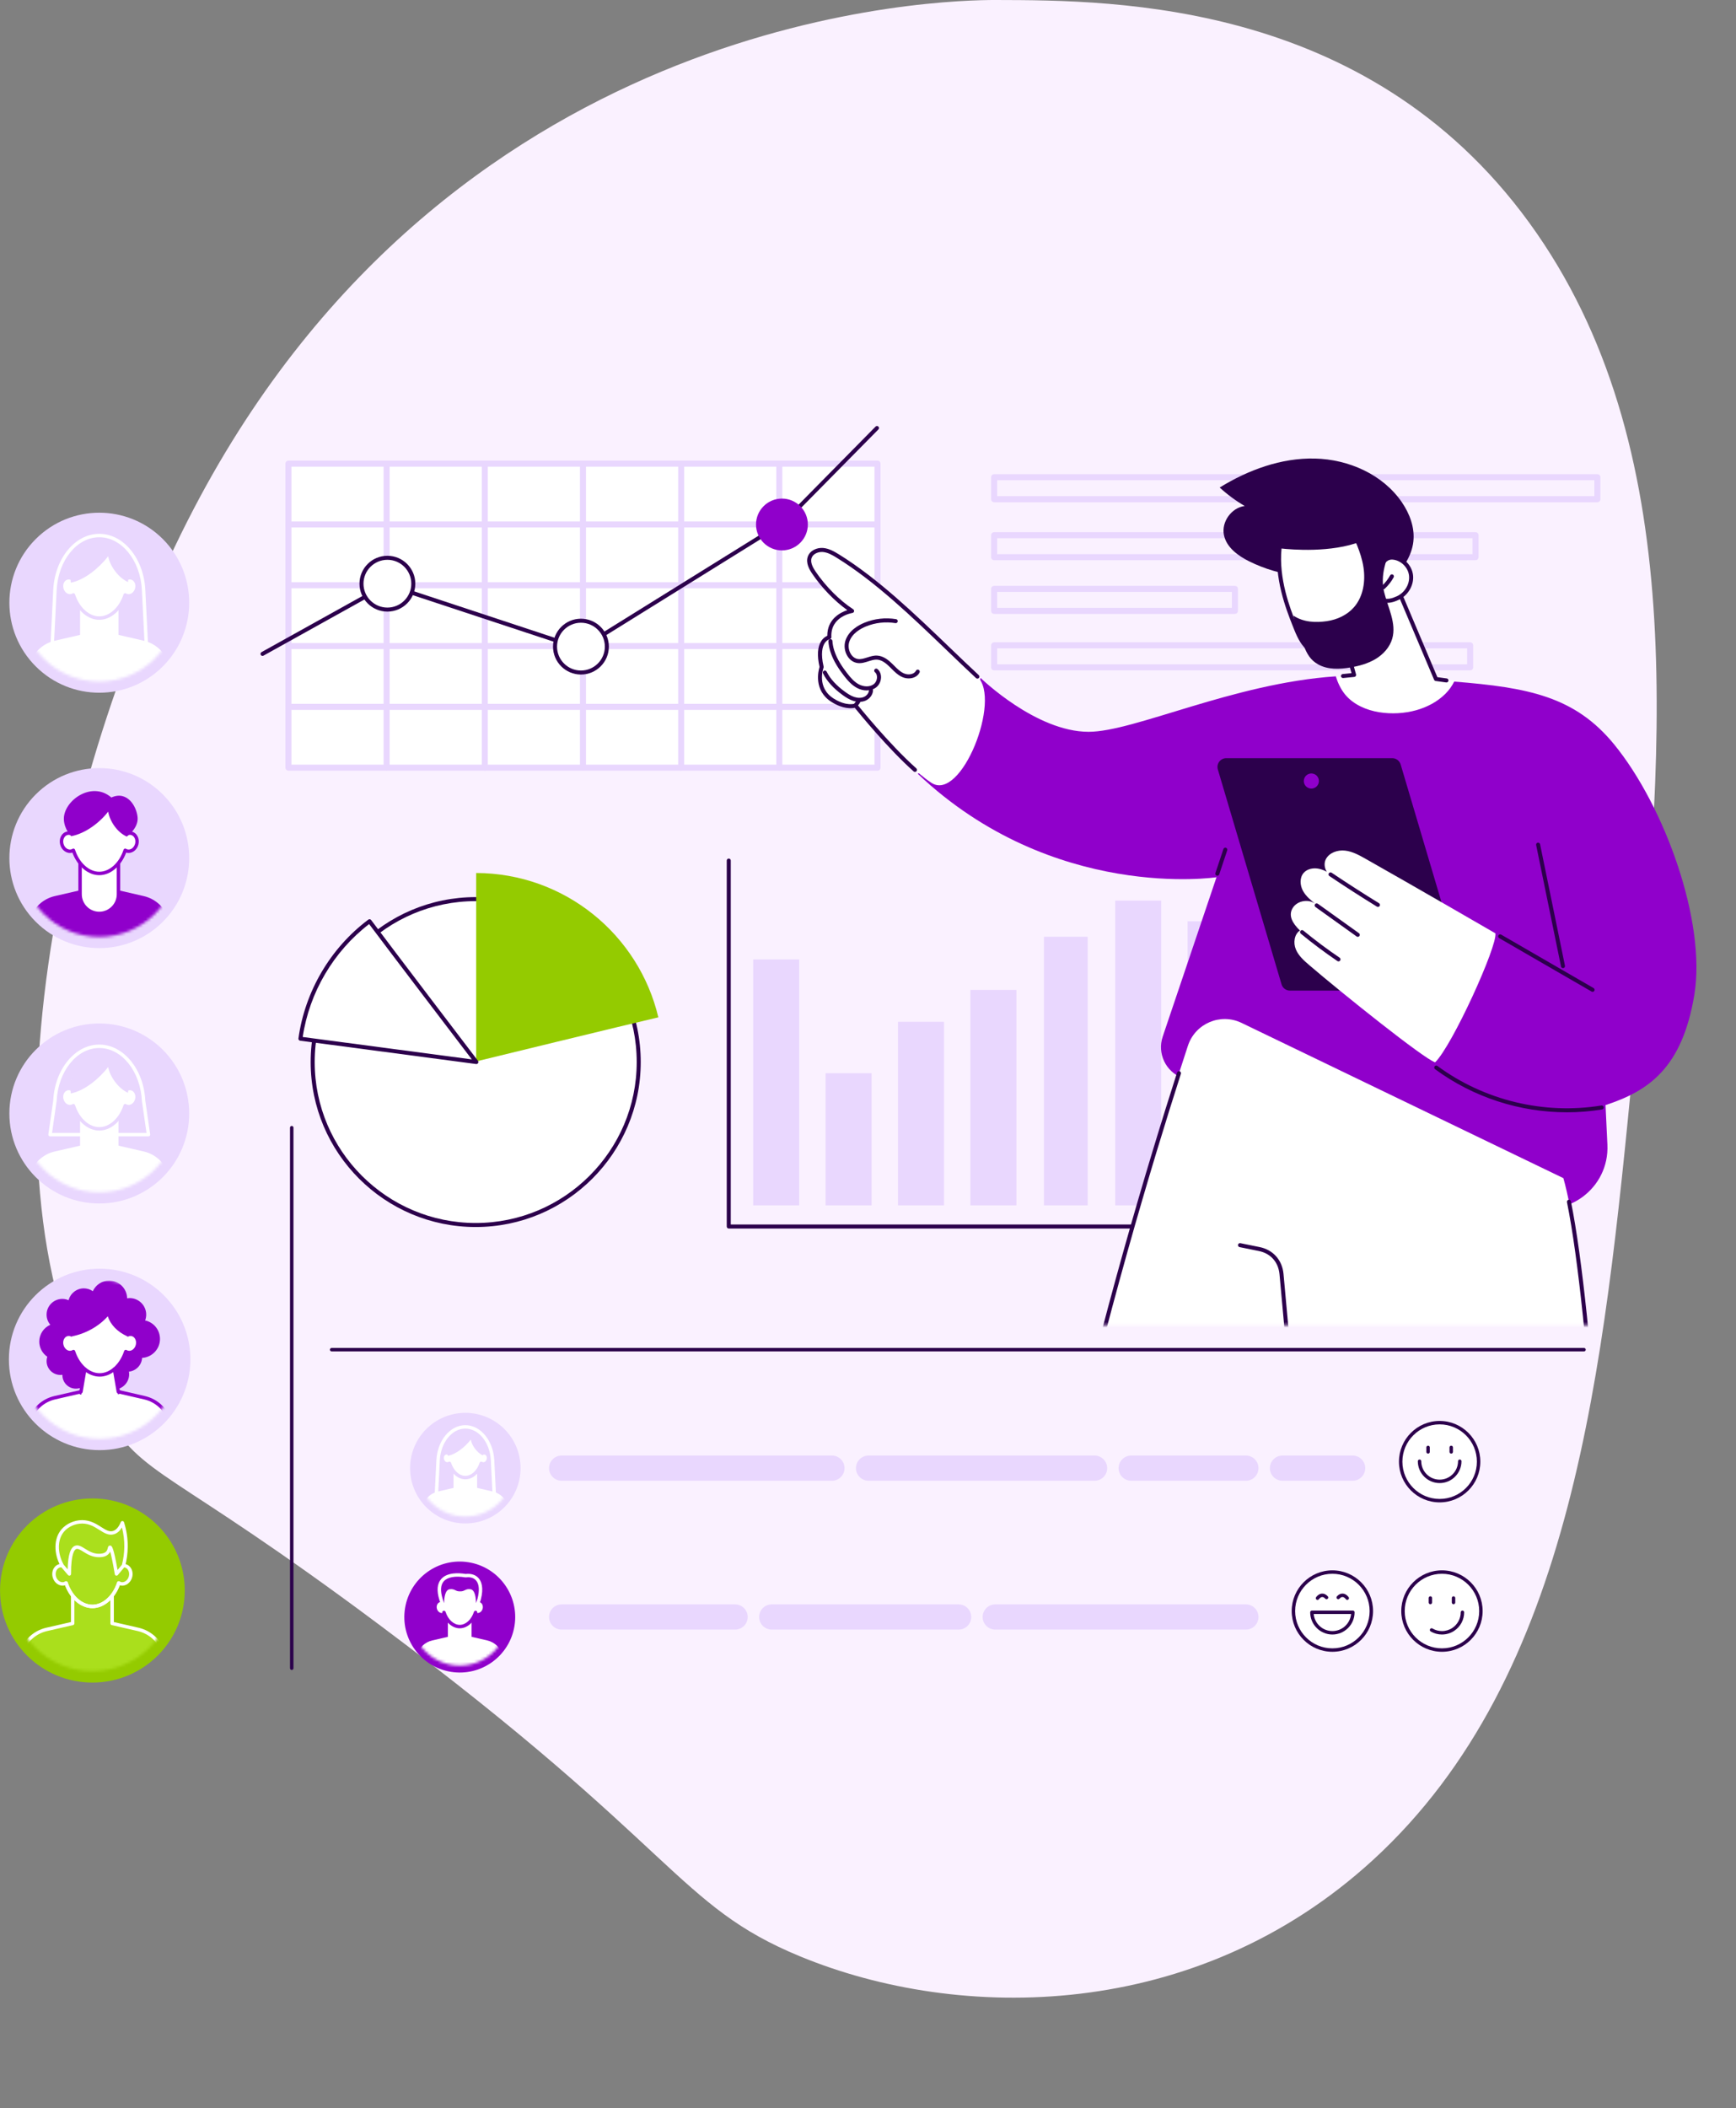 <svg width="613" height="744" viewBox="0 0 613 744" fill="none" xmlns="http://www.w3.org/2000/svg">
<rect x="0" y="0" width="613" height="744" fill="#808080" stroke="none"/>
<path d="M351.621 0C333.029 -0.034 163.41 3.15 70.724 175.213C21.386 266.803 -11.718 416.572 36.643 498.176C50.925 522.276 58.411 516.976 134.752 574.017C239.539 652.31 239.049 672.47 282.429 690.386C338.898 713.706 422.339 713.659 484.84 656.391C555.758 591.406 566.248 483.421 576.752 375.267C587.06 269.127 597.502 161.582 542.671 82.376C485.827 0.262 394.465 0.085 351.621 0Z" fill="#FAF1FF"/>
<g clip-path="url(#clip0_2526_1285)">
<path d="M57.508 325.293C69.907 312.888 69.907 292.776 57.508 280.371C45.11 267.966 25.008 267.966 12.61 280.371C0.211 292.776 0.211 312.888 12.61 325.293C25.008 337.698 45.11 337.698 57.508 325.293Z" fill="#E9D7FE"/>
<mask id="mask0_2526_1285" style="mask-type:luminance" maskUnits="userSpaceOnUse" x="7" y="275" width="56" height="56">
<path d="M35.056 330.654C50.414 330.654 62.863 318.198 62.863 302.833C62.863 287.468 50.414 275.013 35.056 275.013C19.699 275.013 7.25 287.468 7.25 302.833C7.25 318.198 19.699 330.654 35.056 330.654Z" fill="white"/>
</mask>
<g mask="url(#mask0_2526_1285)">
<path d="M50.783 316.249L35.055 312.624L19.326 316.249C15.096 317.222 11.726 320.415 10.519 324.585L7.105 342.623H62.999L59.585 324.585C58.378 320.413 55.008 317.222 50.778 316.249H50.783Z" fill="#9000CB"/>
<path d="M35.059 322.368C31.315 322.368 28.277 319.332 28.277 315.583V302.883H41.84V315.583C41.84 319.329 38.805 322.368 35.059 322.368Z" fill="white"/>
<path d="M35.057 322.972C30.983 322.972 27.668 319.655 27.668 315.582V302.882C27.668 302.547 27.94 302.274 28.275 302.274H41.838C42.173 302.274 42.445 302.547 42.445 302.882V315.582C42.445 319.658 39.13 322.972 35.059 322.972H35.057ZM28.88 303.49V315.582C28.88 318.99 31.651 321.759 35.054 321.759C38.457 321.759 41.228 318.987 41.228 315.582V303.49H28.877H28.88Z" fill="#9000CB"/>
<path d="M46.412 294.082C45.92 293.958 45.42 294.005 44.956 294.183C44.562 287.905 40.283 283.647 35.054 283.647C29.826 283.647 25.549 287.905 25.153 294.183C24.689 294.005 24.189 293.958 23.697 294.082C22.229 294.447 21.39 296.144 21.819 297.874C22.248 299.604 23.787 300.712 25.252 300.347C25.489 300.289 25.706 300.19 25.909 300.069C27.421 304.706 30.945 308.256 35.054 308.256C39.164 308.256 42.688 304.706 44.2 300.069C44.4 300.193 44.617 300.289 44.854 300.347C46.322 300.712 47.858 299.604 48.287 297.874C48.716 296.144 47.877 294.445 46.41 294.082H46.412Z" fill="white"/>
<path d="M35.056 308.861C31.092 308.861 27.34 305.685 25.556 300.891C25.504 300.908 25.454 300.922 25.402 300.935C23.613 301.384 21.743 300.072 21.232 298.02C20.99 297.044 21.086 296.04 21.504 295.196C21.939 294.316 22.667 293.711 23.552 293.491C23.898 293.405 24.256 293.383 24.613 293.427C25.287 287.366 29.586 283.04 35.056 283.04C40.526 283.04 44.825 287.366 45.498 293.427C45.858 293.386 46.213 293.405 46.559 293.491C47.444 293.711 48.173 294.316 48.607 295.196C49.025 296.04 49.121 297.044 48.879 298.02C48.368 300.072 46.499 301.378 44.709 300.935C44.657 300.922 44.605 300.908 44.555 300.891C42.772 305.685 39.019 308.861 35.056 308.861ZM25.913 299.464C25.985 299.464 26.056 299.478 26.125 299.503C26.298 299.566 26.433 299.706 26.491 299.882C28.005 304.527 31.449 307.651 35.058 307.651C38.668 307.651 42.114 304.53 43.629 299.882C43.687 299.706 43.822 299.566 43.995 299.503C44.168 299.439 44.363 299.456 44.52 299.555C44.679 299.651 44.841 299.723 45.006 299.764C46.144 300.05 47.356 299.137 47.706 297.734C47.879 297.036 47.816 296.329 47.524 295.74C47.249 295.185 46.804 294.808 46.271 294.676C45.913 294.585 45.545 294.616 45.177 294.756C44.998 294.827 44.795 294.805 44.632 294.701C44.47 294.596 44.368 294.42 44.355 294.228C43.992 288.452 40.083 284.261 35.058 284.261C30.034 284.261 26.125 288.452 25.765 294.228C25.754 294.42 25.649 294.596 25.487 294.701C25.325 294.805 25.122 294.827 24.943 294.759C24.572 294.616 24.203 294.588 23.849 294.679C23.316 294.811 22.87 295.19 22.596 295.743C22.304 296.332 22.241 297.038 22.414 297.737C22.763 299.14 23.975 300.05 25.113 299.767C25.278 299.725 25.438 299.657 25.6 299.558C25.696 299.5 25.806 299.47 25.916 299.47L25.913 299.464Z" fill="#9000CB"/>
<path d="M25.142 295.102C30.093 294.17 35.101 290.416 38.199 286.442C38.803 289.97 41.481 293.785 44.755 295.234C44.755 295.234 48.837 292.418 48.597 288.606C48.358 284.795 45.051 278.863 39.32 281.448C32.297 275.348 22.16 282.773 22.558 289.335C22.77 292.847 25.142 295.102 25.142 295.102Z" fill="#9000CB"/>
</g>
<path d="M57.508 235.168C69.907 222.763 69.907 202.651 57.508 190.246C45.11 177.841 25.008 177.841 12.61 190.246C0.211 202.651 0.211 222.763 12.61 235.168C25.008 247.573 45.11 247.573 57.508 235.168Z" fill="#E9D7FE"/>
<mask id="mask1_2526_1285" style="mask-type:luminance" maskUnits="userSpaceOnUse" x="7" y="184" width="56" height="57">
<path d="M35.056 240.528C50.414 240.528 62.863 228.072 62.863 212.707C62.863 197.342 50.414 184.887 35.056 184.887C19.699 184.887 7.25 197.342 7.25 212.707C7.25 228.072 19.699 240.528 35.056 240.528Z" fill="white"/>
</mask>
<g mask="url(#mask1_2526_1285)">
<path d="M52.44 243.391H17.676C17.511 243.391 17.352 243.323 17.236 243.204C17.121 243.083 17.063 242.921 17.071 242.756L18.8 208.175C19.355 197.081 26.497 188.391 35.056 188.391C43.616 188.391 50.76 197.081 51.312 208.175L53.041 242.756C53.05 242.921 52.989 243.083 52.877 243.204C52.761 243.325 52.604 243.391 52.437 243.391H52.44ZM18.314 242.179H51.802L50.103 208.236C49.581 197.788 42.97 189.603 35.056 189.603C27.143 189.603 20.532 197.788 20.009 208.233L18.311 242.179H18.314Z" fill="white"/>
<path d="M50.783 226.123L35.055 222.498L19.326 226.123C15.096 227.096 11.726 230.289 10.519 234.459L7.105 252.497H62.999L59.585 234.459C58.378 230.287 55.008 227.096 50.778 226.123H50.783Z" fill="white"/>
<path d="M35.059 232.242C31.315 232.242 28.277 229.206 28.277 225.457V212.757H41.84V225.457C41.84 229.203 38.805 232.242 35.059 232.242Z" fill="white"/>
<path d="M46.412 203.957C45.92 203.833 45.42 203.88 44.956 204.058C44.562 197.78 40.283 193.522 35.054 193.522C29.826 193.522 25.549 197.78 25.153 204.058C24.689 203.88 24.189 203.833 23.697 203.957C22.229 204.322 21.39 206.019 21.819 207.749C22.248 209.479 23.787 210.587 25.252 210.222C25.489 210.164 25.706 210.065 25.909 209.944C27.421 214.581 30.945 218.131 35.054 218.131C39.164 218.131 42.688 214.581 44.2 209.944C44.4 210.068 44.617 210.164 44.854 210.222C46.322 210.587 47.858 209.479 48.287 207.749C48.716 206.019 47.877 204.32 46.41 203.957H46.412Z" fill="white"/>
<path d="M35.056 218.736C31.092 218.736 27.34 215.56 25.556 210.766C25.504 210.783 25.451 210.797 25.399 210.81C23.61 211.253 21.741 209.947 21.232 207.895C20.99 206.919 21.086 205.915 21.504 205.071C21.939 204.191 22.667 203.586 23.552 203.366C23.898 203.28 24.256 203.258 24.613 203.302C25.287 197.241 29.586 192.915 35.056 192.915C40.526 192.915 44.822 197.241 45.498 203.302C45.856 203.258 46.213 203.28 46.559 203.366C47.444 203.586 48.173 204.191 48.607 205.071C49.025 205.915 49.121 206.919 48.879 207.895C48.371 209.947 46.499 211.256 44.709 210.81C44.657 210.797 44.608 210.783 44.555 210.766C42.772 215.56 39.019 218.736 35.056 218.736ZM25.913 209.339C25.985 209.339 26.056 209.353 26.125 209.378C26.298 209.441 26.433 209.581 26.491 209.757C28.005 214.402 31.449 217.526 35.058 217.526C38.668 217.526 42.114 214.405 43.629 209.757C43.687 209.581 43.822 209.441 43.995 209.378C44.168 209.314 44.363 209.334 44.52 209.43C44.679 209.526 44.841 209.595 45.006 209.636C46.15 209.919 47.359 209.009 47.706 207.606C47.879 206.908 47.816 206.201 47.524 205.613C47.249 205.057 46.804 204.68 46.271 204.548C45.913 204.458 45.545 204.485 45.177 204.628C44.995 204.697 44.795 204.675 44.632 204.573C44.47 204.469 44.366 204.293 44.355 204.1C43.992 198.325 40.083 194.133 35.058 194.133C30.034 194.133 26.125 198.325 25.765 204.1C25.754 204.293 25.649 204.469 25.487 204.573C25.325 204.678 25.122 204.7 24.943 204.628C24.575 204.488 24.203 204.458 23.849 204.548C23.316 204.68 22.87 205.06 22.596 205.613C22.304 206.201 22.241 206.908 22.414 207.606C22.763 209.009 23.973 209.922 25.113 209.636C25.278 209.595 25.438 209.526 25.6 209.43C25.696 209.372 25.806 209.342 25.916 209.342L25.913 209.339Z" fill="#E9D7FE"/>
<path d="M24.994 205.634C29.944 204.702 35.106 200.291 38.204 196.314C38.809 199.842 41.934 203.968 45.208 205.417C45.208 205.417 46.767 191.366 35.062 191.817C23.358 192.268 24.996 205.631 24.996 205.631L24.994 205.634Z" fill="#E9D7FE"/>
</g>
<path d="M35.057 424.724C52.591 424.724 66.805 410.503 66.805 392.96C66.805 375.417 52.591 361.195 35.057 361.195C17.523 361.195 3.309 375.417 3.309 392.96C3.309 410.503 17.523 424.724 35.057 424.724Z" fill="#E9D7FE"/>
<mask id="mask2_2526_1285" style="mask-type:luminance" maskUnits="userSpaceOnUse" x="7" y="365" width="56" height="56">
<path d="M35.056 420.78C50.414 420.78 62.863 408.324 62.863 392.959C62.863 377.594 50.414 365.139 35.056 365.139C19.699 365.139 7.25 377.594 7.25 392.959C7.25 408.324 19.699 420.78 35.056 420.78Z" fill="white"/>
</mask>
<g mask="url(#mask2_2526_1285)">
<path d="M52.438 401.04H17.674C17.498 401.04 17.331 400.963 17.215 400.831C17.1 400.699 17.048 400.523 17.072 400.347L18.801 388.37C19.351 377.333 26.492 368.643 35.052 368.643C43.612 368.643 50.756 377.333 51.308 388.427L53.032 400.347C53.056 400.52 53.004 400.696 52.889 400.831C52.773 400.963 52.606 401.04 52.43 401.04H52.438ZM18.375 399.827H51.737L50.107 388.543C49.579 378.04 42.971 369.855 35.055 369.855C27.138 369.855 20.53 378.04 20.008 388.488L18.373 399.827H18.375Z" fill="white"/>
<path d="M50.783 406.375L35.055 402.75L19.326 406.375C15.096 407.348 11.726 410.541 10.519 414.711L7.105 432.749H62.999L59.585 414.711C58.378 410.538 55.008 407.348 50.778 406.375H50.783Z" fill="white"/>
<path d="M35.059 412.494C31.315 412.494 28.277 409.458 28.277 405.709V393.009H41.84V405.709C41.84 409.455 38.805 412.494 35.059 412.494Z" fill="white"/>
<path d="M46.412 384.209C45.92 384.085 45.42 384.132 44.956 384.31C44.562 378.032 40.283 373.774 35.054 373.774C29.826 373.774 25.549 378.032 25.153 384.31C24.689 384.132 24.189 384.085 23.697 384.209C22.229 384.574 21.39 386.271 21.819 388.001C22.248 389.731 23.787 390.839 25.252 390.473C25.489 390.416 25.706 390.317 25.909 390.196C27.421 394.832 30.945 398.383 35.054 398.383C39.164 398.383 42.688 394.832 44.2 390.196C44.4 390.319 44.617 390.416 44.854 390.473C46.322 390.839 47.858 389.731 48.287 388.001C48.716 386.271 47.877 384.572 46.41 384.209H46.412Z" fill="white"/>
<path d="M35.056 398.988C31.092 398.988 27.34 395.812 25.556 391.018C25.504 391.035 25.451 391.049 25.399 391.062C24.514 391.282 23.588 391.087 22.793 390.515C22.029 389.965 21.474 389.124 21.232 388.147C20.99 387.171 21.086 386.167 21.504 385.323C21.939 384.443 22.667 383.838 23.552 383.618C23.896 383.532 24.256 383.51 24.613 383.554C25.287 377.493 29.586 373.167 35.056 373.167C40.526 373.167 44.825 377.493 45.498 383.554C45.856 383.513 46.213 383.532 46.559 383.62C47.444 383.84 48.17 384.445 48.607 385.326C49.025 386.17 49.121 387.174 48.879 388.15C48.371 390.202 46.496 391.508 44.709 391.065C44.657 391.051 44.605 391.038 44.555 391.021C42.772 395.815 39.019 398.991 35.056 398.991V398.988ZM25.913 389.591C25.985 389.591 26.056 389.605 26.125 389.63C26.298 389.693 26.433 389.833 26.491 390.009C28.005 394.654 31.449 397.778 35.058 397.778C38.668 397.778 42.114 394.657 43.629 390.009C43.687 389.833 43.822 389.693 43.995 389.63C44.168 389.566 44.363 389.586 44.52 389.682C44.679 389.778 44.841 389.85 45.006 389.888C46.15 390.174 47.359 389.261 47.706 387.858C47.879 387.16 47.816 386.453 47.524 385.865C47.249 385.309 46.804 384.932 46.271 384.8C45.916 384.712 45.548 384.74 45.177 384.88C44.998 384.951 44.795 384.929 44.632 384.825C44.47 384.72 44.368 384.544 44.355 384.352C43.992 378.577 40.083 374.385 35.058 374.385C30.034 374.385 26.125 378.577 25.765 384.352C25.754 384.544 25.649 384.72 25.487 384.825C25.325 384.929 25.122 384.951 24.943 384.883C24.572 384.742 24.203 384.715 23.849 384.803C23.316 384.935 22.87 385.315 22.596 385.867C22.304 386.456 22.241 387.163 22.414 387.861C22.587 388.56 22.975 389.154 23.508 389.536C24.011 389.896 24.58 390.023 25.113 389.891C25.278 389.85 25.438 389.781 25.6 389.682C25.696 389.624 25.806 389.594 25.916 389.594L25.913 389.591Z" fill="#E9D7FE"/>
<path d="M24.994 385.886C29.944 384.954 35.106 380.543 38.204 376.566C38.809 380.094 41.934 384.219 45.208 385.669C45.208 385.669 46.767 371.618 35.062 372.069C23.358 372.52 24.996 385.883 24.996 385.883L24.994 385.886Z" fill="#E9D7FE"/>
</g>
<path d="M35.186 511.773C52.884 511.773 67.231 497.437 67.231 479.753C67.231 462.068 52.884 447.732 35.186 447.732C17.488 447.732 3.141 462.068 3.141 479.753C3.141 497.437 17.488 511.773 35.186 511.773Z" fill="#E9D7FE"/>
<mask id="mask3_2526_1285" style="mask-type:luminance" maskUnits="userSpaceOnUse" x="7" y="451" width="57" height="57">
<path d="M35.186 507.796C50.686 507.796 63.251 495.241 63.251 479.752C63.251 464.264 50.686 451.709 35.186 451.709C19.686 451.709 7.121 464.264 7.121 479.752C7.121 495.241 19.686 507.796 35.186 507.796Z" fill="white"/>
</mask>
<g mask="url(#mask3_2526_1285)">
<path d="M50.357 466.477C50.775 465.727 51.014 464.863 51.014 463.945C51.014 461.06 48.672 458.719 45.783 458.719C45.245 458.719 44.725 458.802 44.236 458.953C44.263 458.73 44.28 458.505 44.28 458.274C44.28 455.111 41.712 452.548 38.549 452.548C35.935 452.548 33.733 454.3 33.046 456.69C32.155 455.821 30.937 455.284 29.596 455.284C27.009 455.284 24.893 457.267 24.673 459.795C23.903 459.297 22.985 459.005 22.001 459.005C19.272 459.005 17.059 461.216 17.059 463.945C17.059 465.496 17.776 466.879 18.898 467.784C16.361 468.433 14.48 470.727 14.48 473.463C14.48 475.647 15.676 477.547 17.446 478.559C17.199 479.101 17.059 479.7 17.059 480.336C17.059 482.709 18.983 484.631 21.358 484.631C21.847 484.631 22.314 484.546 22.754 484.395C22.686 484.692 22.647 485 22.647 485.316C22.647 487.61 24.508 489.469 26.803 489.469C29.098 489.469 30.959 487.61 30.959 485.316C30.959 483.023 35.401 482.341 35.401 484.989C35.401 487.637 37.551 489.785 40.201 489.785C42.85 489.785 45 487.637 45 484.989C45 484.458 44.909 483.949 44.753 483.474C44.835 483.479 44.918 483.487 45 483.487C47.532 483.487 49.585 481.436 49.585 478.906C49.585 478.804 49.577 478.708 49.571 478.609C49.648 478.611 49.722 478.62 49.802 478.62C53.164 478.62 55.891 475.894 55.891 472.533C55.891 469.362 53.461 466.761 50.363 466.477H50.357Z" fill="#9000CB"/>
<path d="M40.196 490.393C37.216 490.393 34.789 487.97 34.789 484.992C34.789 484.032 33.987 483.889 33.508 483.889C32.568 483.889 31.559 484.464 31.559 485.319C31.559 487.943 29.424 490.077 26.799 490.077C24.174 490.077 22.038 487.943 22.038 485.319C22.038 485.275 22.038 485.234 22.038 485.19C21.809 485.223 21.581 485.24 21.353 485.24C18.648 485.24 16.449 483.042 16.449 480.339C16.449 479.816 16.532 479.305 16.697 478.81C14.94 477.608 13.871 475.606 13.871 473.466C13.871 470.859 15.43 468.543 17.769 467.531C16.922 466.538 16.452 465.276 16.452 463.945C16.452 460.887 18.943 458.398 22.002 458.398C22.769 458.398 23.522 458.557 24.22 458.863C24.833 456.456 27.046 454.677 29.597 454.677C30.748 454.677 31.848 455.026 32.774 455.678C33.786 453.439 36.045 451.94 38.552 451.94C42.016 451.94 44.839 454.732 44.888 458.181C45.185 458.134 45.485 458.112 45.787 458.112C49.006 458.112 51.623 460.727 51.623 463.945C51.623 464.649 51.493 465.348 51.246 466.002C54.289 466.662 56.493 469.338 56.493 472.534C56.493 476.095 53.695 479.016 50.18 479.214C50.028 481.758 48.038 483.812 45.523 484.065C45.578 484.37 45.603 484.679 45.603 484.989C45.603 487.968 43.178 490.391 40.196 490.391V490.393ZM33.508 482.676C34.998 482.676 36.001 483.606 36.001 484.992C36.001 487.302 37.882 489.181 40.196 489.181C42.511 489.181 44.391 487.302 44.391 484.992C44.391 484.547 44.316 484.101 44.173 483.666C44.11 483.477 44.146 483.265 44.267 483.105C44.388 482.946 44.583 482.858 44.784 482.869L44.866 482.874C44.91 482.877 44.954 482.88 44.998 482.88C47.192 482.88 48.978 481.098 48.978 478.906C48.978 478.843 48.973 478.779 48.97 478.719L48.965 478.647C48.954 478.477 49.017 478.309 49.135 478.185C49.253 478.062 49.415 477.985 49.591 478.004L49.701 478.009C49.734 478.009 49.764 478.015 49.797 478.015C52.821 478.015 55.281 475.556 55.281 472.536C55.281 469.687 53.14 467.344 50.303 467.083C50.1 467.064 49.918 466.943 49.822 466.761C49.726 466.58 49.729 466.362 49.828 466.184C50.207 465.499 50.408 464.726 50.408 463.945C50.408 461.398 48.332 459.325 45.784 459.325C45.32 459.325 44.858 459.393 44.415 459.531C44.22 459.591 44.006 459.547 43.849 459.418C43.693 459.286 43.61 459.085 43.635 458.882C43.66 458.681 43.673 458.48 43.673 458.274C43.673 455.45 41.375 453.153 38.547 453.153C36.276 453.153 34.253 454.677 33.627 456.858C33.569 457.064 33.407 457.221 33.2 457.276C32.994 457.331 32.774 457.273 32.623 457.125C31.807 456.33 30.732 455.89 29.597 455.89C27.367 455.89 25.471 457.628 25.279 459.847C25.259 460.059 25.133 460.246 24.94 460.339C24.751 460.433 24.523 460.419 24.344 460.306C23.643 459.853 22.832 459.613 21.999 459.613C19.608 459.613 17.662 461.558 17.662 463.948C17.662 465.26 18.25 466.489 19.275 467.317C19.454 467.462 19.536 467.693 19.487 467.919C19.437 468.144 19.267 468.32 19.044 468.378C16.713 468.975 15.083 471.068 15.083 473.472C15.083 475.353 16.103 477.105 17.744 478.042C18.016 478.196 18.126 478.535 17.994 478.821C17.772 479.307 17.662 479.819 17.662 480.344C17.662 482.379 19.319 484.032 21.353 484.032C21.757 484.032 22.161 483.963 22.552 483.829C22.761 483.76 22.989 483.807 23.154 483.952C23.316 484.101 23.387 484.324 23.341 484.538C23.28 484.805 23.25 485.069 23.25 485.325C23.25 487.28 24.841 488.87 26.799 488.87C28.756 488.87 30.347 487.28 30.347 485.325C30.347 483.691 31.988 482.682 33.508 482.682V482.676Z" fill="#9000CB"/>
<path d="M51.059 493.278L35.184 489.626L19.31 493.278C15.041 494.26 11.639 497.478 10.421 501.683L6.977 519.867H63.392L59.948 501.683C58.73 497.478 55.33 494.26 51.059 493.278Z" fill="white"/>
<path d="M63.394 520.475H6.978C6.796 520.475 6.626 520.395 6.511 520.255C6.395 520.115 6.348 519.933 6.381 519.754L9.826 501.57C11.118 497.101 14.694 493.719 19.174 492.687L35.048 489.035C35.139 489.016 35.23 489.016 35.32 489.035L51.195 492.687C55.675 493.719 59.251 497.101 60.529 501.512L63.987 519.752C64.02 519.93 63.974 520.112 63.858 520.252C63.743 520.392 63.572 520.472 63.391 520.472L63.394 520.475ZM7.709 519.262H62.66L59.35 501.799C58.207 497.863 54.974 494.805 50.922 493.872L35.183 490.251L19.444 493.872C15.392 494.805 12.157 497.863 11.002 501.854L7.706 519.262H7.709Z" fill="#9000CB"/>
<path d="M28.422 492.132L30.538 479.806H39.829L41.924 491.994L28.422 492.132Z" fill="white"/>
<path d="M28.721 492.181L28.125 492.08L30.285 479.503H40.088L42.223 491.942L41.627 492.047L39.576 480.108H30.797L28.721 492.181Z" fill="#9000CB"/>
<path d="M46.651 470.933C46.154 470.81 45.648 470.856 45.181 471.035C44.782 464.707 40.464 460.414 35.189 460.414C29.914 460.414 25.593 464.707 25.197 471.035C24.727 470.856 24.224 470.81 23.727 470.933C22.245 471.302 21.398 473.013 21.833 474.759C22.267 476.503 23.817 477.619 25.299 477.251C25.538 477.19 25.758 477.094 25.961 476.97C27.487 481.645 31.046 485.223 35.192 485.223C39.337 485.223 42.896 481.645 44.422 476.97C44.625 477.094 44.845 477.19 45.084 477.251C46.566 477.619 48.116 476.503 48.551 474.759C48.985 473.015 48.136 471.302 46.657 470.933H46.651Z" fill="white"/>
<path d="M25.193 471.035C24.723 470.857 24.22 470.81 23.723 470.934C22.241 471.302 21.394 473.013 21.829 474.759C22.263 476.503 23.813 477.619 25.295 477.251C25.534 477.19 25.754 477.094 25.957 476.97C27.483 481.646 31.043 485.223 35.188 485.223C39.333 485.223 42.892 481.646 44.418 476.97C44.621 477.094 44.841 477.19 45.081 477.251C46.562 477.619 48.112 476.503 48.547 474.759C48.981 473.015 48.132 471.302 46.653 470.934C46.155 470.81 45.65 470.857 45.182 471.035H25.196H25.193Z" fill="white"/>
<path d="M35.185 485.828C31.186 485.828 27.398 482.627 25.6 477.792C25.548 477.809 25.493 477.826 25.438 477.839C23.635 478.288 21.752 476.97 21.238 474.905C20.993 473.923 21.089 472.911 21.513 472.061C21.95 471.176 22.684 470.568 23.574 470.345C24.171 470.197 24.806 470.241 25.408 470.472C25.721 470.59 25.878 470.942 25.757 471.255C25.636 471.569 25.287 471.726 24.973 471.605C24.597 471.462 24.226 471.434 23.866 471.525C23.324 471.66 22.873 472.042 22.596 472.603C22.302 473.197 22.236 473.912 22.412 474.616C22.763 476.032 23.992 476.954 25.144 476.665C25.311 476.624 25.474 476.555 25.636 476.456C25.795 476.36 25.988 476.34 26.161 476.406C26.334 476.47 26.469 476.61 26.526 476.786C28.055 481.472 31.535 484.621 35.179 484.621C38.824 484.621 42.304 481.472 43.835 476.786C43.893 476.61 44.028 476.47 44.201 476.406C44.374 476.343 44.569 476.362 44.726 476.459C44.885 476.555 45.05 476.626 45.218 476.668C46.373 476.956 47.599 476.035 47.95 474.619C48.126 473.915 48.06 473.2 47.766 472.606C47.489 472.045 47.038 471.662 46.496 471.528C46.136 471.437 45.762 471.464 45.389 471.607C45.075 471.726 44.726 471.572 44.605 471.258C44.487 470.945 44.641 470.595 44.954 470.474C45.556 470.243 46.191 470.202 46.788 470.348C47.678 470.571 48.412 471.178 48.849 472.064C49.27 472.914 49.369 473.926 49.124 474.908C48.61 476.973 46.727 478.293 44.924 477.842C44.869 477.828 44.817 477.814 44.762 477.798C42.964 482.63 39.176 485.834 35.177 485.834L35.185 485.828Z" fill="#9000CB"/>
<path d="M25.194 471.035C30.191 470.095 35.232 467.237 38.36 463.23C38.97 466.789 41.876 469.575 45.18 471.035C45.18 471.035 47.544 467.479 45.892 463.032C44.24 458.585 37.002 455.535 34.209 456.679C31.417 457.823 26.59 460.744 25.573 462.65C24.556 464.556 25.194 471.032 25.194 471.032V471.035Z" fill="#9000CB"/>
<path d="M45.176 471.643C45.094 471.643 45.011 471.626 44.932 471.591C41.493 470.07 39.003 467.49 38.057 464.539C34.896 468.09 30.218 470.708 25.305 471.632C25.138 471.662 24.965 471.624 24.83 471.522C24.695 471.42 24.607 471.266 24.591 471.095C24.525 470.413 23.967 464.377 25.036 462.366C26.21 460.164 31.402 457.174 33.978 456.118C35.377 455.546 37.653 455.84 40.075 456.902C43.208 458.277 45.594 460.491 46.46 462.823C48.197 467.506 45.786 471.216 45.685 471.373C45.569 471.546 45.377 471.643 45.179 471.643H45.176ZM35.646 457.045C35.171 457.045 34.758 457.108 34.434 457.243C31.707 458.359 27.007 461.242 26.103 462.938C25.424 464.212 25.572 468.213 25.734 470.306C30.542 469.242 35.044 466.489 37.878 462.859C38.027 462.672 38.271 462.584 38.505 462.644C38.739 462.702 38.915 462.892 38.956 463.128C39.453 466.027 41.669 468.656 44.923 470.248C45.446 469.203 46.515 466.456 45.322 463.246C44.434 460.857 41.776 458.975 39.585 458.016C38.151 457.386 36.735 457.048 35.646 457.048V457.045Z" fill="#9000CB"/>
<path d="M41.779 491.749C41.49 491.749 41.232 491.54 41.183 491.246L39.814 483.279C39.756 482.949 39.979 482.635 40.309 482.577C40.636 482.52 40.952 482.742 41.01 483.073L42.378 491.04C42.436 491.37 42.214 491.683 41.884 491.741C41.848 491.747 41.815 491.749 41.779 491.749Z" fill="#9000CB"/>
<path d="M28.593 491.749C28.56 491.749 28.524 491.746 28.488 491.741C28.158 491.683 27.936 491.37 27.994 491.04L29.349 483.149C29.406 482.819 29.714 482.594 30.05 482.654C30.379 482.712 30.602 483.026 30.544 483.356L29.189 491.246C29.14 491.54 28.881 491.749 28.593 491.749Z" fill="#9000CB"/>
</g>
<path d="M32.628 593.797C50.637 593.797 65.237 579.252 65.237 561.309C65.237 543.367 50.637 528.821 32.628 528.821C14.619 528.821 0.02 543.367 0.02 561.309C0.02 579.252 14.619 593.797 32.628 593.797Z" fill="#94CB00"/>
<mask id="mask4_2526_1285" style="mask-type:luminance" maskUnits="userSpaceOnUse" x="4" y="532" width="58" height="58">
<path d="M32.63 589.762C48.403 589.762 61.19 577.023 61.19 561.309C61.19 545.594 48.403 532.855 32.63 532.855C16.857 532.855 4.07 545.594 4.07 561.309C4.07 577.023 16.857 589.762 32.63 589.762Z" fill="white"/>
</mask>
<g mask="url(#mask4_2526_1285)">
<path d="M57.825 583.56C56.586 579.294 53.125 576.03 48.779 575.031L39.59 572.922V561.36H25.659V572.922L16.47 575.031C12.127 576.027 8.664 579.291 7.427 583.56L3.922 602.011H61.33L57.825 583.56Z" fill="#AADF1C"/>
<path d="M61.331 602.616H3.923C3.742 602.616 3.571 602.537 3.456 602.396C3.34 602.256 3.294 602.074 3.327 601.896L6.831 583.445C8.143 578.915 11.779 575.486 16.337 574.441L25.056 572.441V561.364C25.056 561.028 25.328 560.756 25.663 560.756H39.594C39.929 560.756 40.201 561.028 40.201 561.364V572.441L48.92 574.441C53.475 575.486 57.112 578.915 58.412 583.39C58.417 583.409 58.423 583.428 58.426 583.445L61.93 601.896C61.963 602.072 61.917 602.256 61.801 602.396C61.686 602.537 61.515 602.616 61.334 602.616H61.331ZM4.657 601.403H60.6L57.236 583.701C56.054 579.661 52.763 576.567 48.646 575.623L39.456 573.514C39.182 573.451 38.986 573.206 38.986 572.923V561.966H26.268V572.923C26.268 573.206 26.073 573.451 25.798 573.514L16.609 575.623C12.483 576.572 9.187 579.677 8.011 583.728L4.654 601.403H4.657Z" fill="white"/>
<path d="M44.182 552.571C43.679 552.447 43.17 552.494 42.7 552.675C42.299 546.317 37.945 542.002 32.629 542.002C27.312 542.002 22.958 546.314 22.557 552.675C22.084 552.497 21.576 552.447 21.076 552.571C19.583 552.939 18.728 554.661 19.165 556.413C19.602 558.165 21.166 559.287 22.659 558.918C22.901 558.858 23.12 558.762 23.327 558.638C24.863 563.335 28.45 566.93 32.629 566.93C36.807 566.93 40.394 563.335 41.93 558.638C42.134 558.762 42.356 558.861 42.598 558.918C44.091 559.287 45.655 558.167 46.092 556.413C46.529 554.661 45.674 552.939 44.182 552.571Z" fill="#AADF1C"/>
<path d="M32.63 567.537C28.6 567.537 24.785 564.319 22.974 559.463C22.919 559.479 22.861 559.496 22.806 559.509C20.992 559.96 19.098 558.638 18.581 556.564C18.309 555.478 18.463 554.342 18.999 553.451C19.45 552.703 20.137 552.183 20.934 551.985C21.286 551.897 21.654 551.875 22.02 551.922C22.701 545.78 27.072 541.399 32.633 541.399C38.194 541.399 42.564 545.783 43.246 551.922C43.611 551.878 43.977 551.897 44.331 551.985C45.131 552.183 45.819 552.703 46.267 553.451C46.803 554.342 46.954 555.478 46.684 556.564C46.168 558.638 44.271 559.96 42.457 559.509C42.402 559.496 42.344 559.479 42.289 559.463C40.478 564.319 36.662 567.537 32.633 567.537H32.63ZM23.325 558.03C23.397 558.03 23.468 558.043 23.537 558.068C23.71 558.131 23.845 558.272 23.903 558.448C25.445 563.159 28.952 566.321 32.63 566.321C36.308 566.321 39.815 563.156 41.357 558.448C41.415 558.272 41.55 558.131 41.723 558.068C41.896 558.002 42.089 558.021 42.248 558.118C42.41 558.217 42.578 558.288 42.745 558.329C43.911 558.615 45.151 557.691 45.505 556.267C45.7 555.491 45.596 554.691 45.225 554.075C44.939 553.599 44.527 553.283 44.037 553.162C43.672 553.071 43.295 553.099 42.916 553.244C42.737 553.313 42.534 553.291 42.372 553.187C42.209 553.082 42.108 552.906 42.094 552.714C41.726 546.859 37.745 542.609 32.627 542.609C27.509 542.609 23.532 546.859 23.16 552.714C23.149 552.906 23.045 553.082 22.883 553.187C22.721 553.291 22.52 553.31 22.339 553.244C21.959 553.099 21.583 553.071 21.217 553.162C20.725 553.283 20.316 553.599 20.03 554.075C19.659 554.691 19.557 555.491 19.749 556.267C20.107 557.694 21.344 558.615 22.509 558.329C22.68 558.288 22.842 558.219 23.007 558.118C23.103 558.06 23.213 558.03 23.32 558.03H23.325Z" fill="white"/>
<path d="M32.628 567.537C28.425 567.537 24.456 564.036 22.749 558.827C22.645 558.508 22.818 558.167 23.137 558.063C23.456 557.955 23.796 558.131 23.901 558.451C25.443 563.162 28.95 566.324 32.628 566.324C36.306 566.324 39.813 563.159 41.356 558.451C41.46 558.134 41.801 557.958 42.12 558.063C42.439 558.167 42.612 558.508 42.507 558.827C40.803 564.036 36.831 567.537 32.628 567.537Z" fill="white"/>
<path d="M22.12 540.179C19.585 543.196 19.53 548.119 21.977 552.53C22.812 553.507 23.645 554.486 24.481 555.462C24.456 548.336 25.641 546.417 26.795 546.065C28.698 545.484 30.949 549.04 35.075 548.952C35.704 548.938 37.111 548.889 37.972 547.929C38.714 547.101 38.601 546.087 38.824 546.065C39.192 546.029 39.858 547.97 41.138 555.462C41.963 554.477 42.788 553.493 43.609 552.508C44.06 550.798 44.473 548.553 44.503 545.911C44.541 542.338 43.86 539.404 43.219 537.396C42.678 538.727 41.754 540.328 40.168 540.85C36.839 541.948 34.343 537.066 29.008 537.074C26.482 537.08 23.785 538.205 22.125 540.179H22.12Z" fill="#AADF1C"/>
<path d="M24.48 556.069C24.307 556.069 24.137 555.995 24.018 555.857L21.514 552.926C21.487 552.896 21.465 552.863 21.446 552.827C18.892 548.217 18.974 542.978 21.654 539.791C23.372 537.748 26.187 536.474 28.999 536.469H29.016C31.888 536.469 34.016 537.819 35.728 538.905C37.334 539.923 38.603 540.729 39.97 540.275C41.053 539.917 41.954 538.872 42.65 537.167C42.746 536.931 42.988 536.777 43.235 536.791C43.491 536.799 43.711 536.969 43.79 537.211C44.692 540.036 45.135 542.967 45.104 545.918C45.08 548.19 44.774 550.459 44.192 552.665C44.17 552.75 44.128 552.832 44.071 552.898L41.6 555.852C41.448 556.033 41.204 556.108 40.976 556.05C40.748 555.987 40.577 555.8 40.536 555.566C39.752 550.976 39.238 548.707 38.914 547.588C38.799 547.832 38.639 548.091 38.419 548.336C37.367 549.513 35.709 549.546 35.085 549.56C32.639 549.606 30.835 548.495 29.387 547.599C28.367 546.966 27.562 546.468 26.971 546.647C26.396 546.823 25.06 548.033 25.088 555.461C25.088 555.717 24.931 555.945 24.692 556.033C24.623 556.058 24.552 556.072 24.48 556.072V556.069ZM38.928 545.451C39.53 545.451 40.099 546.078 41.506 554.07L43.054 552.222C43.587 550.154 43.87 548.028 43.892 545.902C43.917 543.594 43.639 541.298 43.062 539.059C42.322 540.281 41.415 541.073 40.352 541.425C38.438 542.054 36.809 541.02 35.08 539.926C33.419 538.872 31.536 537.679 29.016 537.679H29.002C26.536 537.684 24.076 538.79 22.584 540.567C20.236 543.361 20.195 548.022 22.476 552.18L23.889 553.833C24.018 548.674 24.895 546.006 26.616 545.481C27.732 545.14 28.796 545.797 30.024 546.562C31.402 547.417 32.966 548.402 35.057 548.341C35.539 548.33 36.814 548.306 37.515 547.522C37.867 547.128 37.974 546.666 38.051 546.328C38.125 546.001 38.241 545.509 38.76 545.459C38.815 545.454 38.873 545.448 38.928 545.448V545.451Z" fill="white"/>
</g>
<path d="M309.673 163.628H101.816V270.912H309.673V163.628Z" fill="white"/>
<path d="M309.861 271.976H101.845C101.257 271.976 100.781 271.498 100.781 270.912V163.628C100.781 163.039 101.257 162.563 101.845 162.563H309.861C310.449 162.563 310.924 163.042 310.924 163.628V270.912C310.924 271.501 310.449 271.976 309.861 271.976ZM102.909 269.845H308.794V164.692H102.909V269.845Z" fill="#E9D7FE"/>
<path d="M309.861 250.522H101.845C101.257 250.522 100.781 250.044 100.781 249.458C100.781 248.872 101.257 248.394 101.845 248.394H309.861C310.449 248.394 310.924 248.872 310.924 249.458C310.924 250.044 310.449 250.522 309.861 250.522Z" fill="#E9D7FE"/>
<path d="M309.861 229.066H101.845C101.257 229.066 100.781 228.588 100.781 228.002C100.781 227.416 101.257 226.938 101.845 226.938H309.861C310.449 226.938 310.924 227.416 310.924 228.002C310.924 228.588 310.449 229.066 309.861 229.066Z" fill="#E9D7FE"/>
<path d="M309.861 207.606H101.845C101.257 207.606 100.781 207.128 100.781 206.542C100.781 205.956 101.257 205.478 101.845 205.478H309.861C310.449 205.478 310.924 205.956 310.924 206.542C310.924 207.128 310.449 207.606 309.861 207.606Z" fill="#E9D7FE"/>
<path d="M309.861 186.149H101.845C101.257 186.149 100.781 185.671 100.781 185.085C100.781 184.499 101.257 184.021 101.845 184.021H309.861C310.449 184.021 310.924 184.499 310.924 185.085C310.924 185.671 310.449 186.149 309.861 186.149Z" fill="#E9D7FE"/>
<path d="M136.517 271.976C135.929 271.976 135.453 271.498 135.453 270.912V163.628C135.453 163.039 135.929 162.563 136.517 162.563C137.105 162.563 137.581 163.042 137.581 163.628V270.912C137.581 271.501 137.105 271.976 136.517 271.976Z" fill="#E9D7FE"/>
<path d="M171.181 271.976C170.593 271.976 170.117 271.498 170.117 270.912V163.628C170.117 163.039 170.593 162.563 171.181 162.563C171.769 162.563 172.245 163.042 172.245 163.628V270.912C172.245 271.501 171.769 271.976 171.181 271.976Z" fill="#E9D7FE"/>
<path d="M205.853 271.976C205.265 271.976 204.789 271.498 204.789 270.912V163.628C204.789 163.039 205.265 162.563 205.853 162.563C206.441 162.563 206.917 163.042 206.917 163.628V270.912C206.917 271.501 206.441 271.976 205.853 271.976Z" fill="#E9D7FE"/>
<path d="M240.525 271.976C239.936 271.976 239.461 271.498 239.461 270.912V163.628C239.461 163.039 239.936 162.563 240.525 162.563C241.113 162.563 241.588 163.042 241.588 163.628V270.912C241.588 271.501 241.113 271.976 240.525 271.976Z" fill="#E9D7FE"/>
<path d="M275.189 271.976C274.601 271.976 274.125 271.498 274.125 270.912V163.628C274.125 163.039 274.601 162.563 275.189 162.563C275.777 162.563 276.253 163.042 276.253 163.628V270.912C276.253 271.501 275.777 271.976 275.189 271.976Z" fill="#E9D7FE"/>
<path d="M92.698 231.472C92.448 231.472 92.206 231.34 92.077 231.106C91.888 230.762 92.011 230.331 92.352 230.141L136.357 205.675C136.53 205.579 136.736 205.56 136.923 205.623L205.005 228.106L276.44 183.718L309.164 150.556C309.439 150.276 309.89 150.273 310.167 150.548C310.448 150.823 310.45 151.274 310.173 151.552L277.388 184.774C277.35 184.815 277.306 184.848 277.256 184.878L205.469 229.486C205.291 229.596 205.074 229.624 204.873 229.558L136.772 207.07L93.039 231.384C92.929 231.444 92.811 231.475 92.696 231.475L92.698 231.472Z" fill="#2C004C"/>
<path d="M136.791 215.134C141.845 215.134 145.942 211.041 145.942 205.992C145.942 200.943 141.845 196.851 136.791 196.851C131.738 196.851 127.641 200.943 127.641 205.992C127.641 211.041 131.738 215.134 136.791 215.134Z" fill="white"/>
<path d="M136.793 215.843C131.356 215.843 126.934 211.423 126.934 205.992C126.934 200.56 131.356 196.141 136.793 196.141C142.23 196.141 146.653 200.56 146.653 205.992C146.653 211.423 142.23 215.843 136.793 215.843ZM136.793 197.56C132.14 197.56 128.352 201.341 128.352 205.992C128.352 210.642 132.14 214.424 136.793 214.424C141.447 214.424 145.235 210.642 145.235 205.992C145.235 201.341 141.447 197.56 136.793 197.56Z" fill="#2C004C"/>
<path d="M205.139 237.341C210.193 237.341 214.29 233.248 214.29 228.199C214.29 223.15 210.193 219.058 205.139 219.058C200.085 219.058 195.988 223.15 195.988 228.199C195.988 233.248 200.085 237.341 205.139 237.341Z" fill="white"/>
<path d="M205.137 238.051C199.7 238.051 195.277 233.631 195.277 228.2C195.277 222.768 199.7 218.349 205.137 218.349C210.574 218.349 214.997 222.768 214.997 228.2C214.997 233.631 210.574 238.051 205.137 238.051ZM205.137 219.77C200.484 219.77 196.696 223.552 196.696 228.203C196.696 232.853 200.484 236.635 205.137 236.635C209.791 236.635 213.579 232.853 213.579 228.203C213.579 223.552 209.791 219.77 205.137 219.77Z" fill="#2C004C"/>
<path d="M276.108 194.24C281.161 194.24 285.258 190.147 285.258 185.099C285.258 180.05 281.161 175.957 276.108 175.957C271.054 175.957 266.957 180.05 266.957 185.099C266.957 190.147 271.054 194.24 276.108 194.24Z" fill="#9000CB"/>
<path d="M167.974 432.317C199.767 432.317 225.541 406.572 225.541 374.814C225.541 343.056 199.767 317.311 167.974 317.311C136.18 317.311 110.406 343.056 110.406 374.814C110.406 406.572 136.18 432.317 167.974 432.317Z" fill="white"/>
<path d="M167.976 433.03C135.843 433.03 109.699 406.914 109.699 374.814C109.699 342.714 135.843 316.599 167.976 316.599C200.109 316.599 226.252 342.714 226.252 374.814C226.252 406.914 200.109 433.03 167.976 433.03ZM167.976 318.02C136.626 318.02 111.12 343.498 111.12 374.814C111.12 406.131 136.626 431.608 167.976 431.608C199.326 431.608 224.831 406.131 224.831 374.814C224.831 343.498 199.326 318.02 167.976 318.02Z" fill="#2C004C"/>
<path d="M232.467 359.033C225.579 329.884 199.405 308.177 168.141 308.089V374.585C168.141 374.585 221.744 361.505 232.467 359.033Z" fill="#94CB00"/>
<path d="M130.483 325.115C116.959 335.241 108.333 350.312 106.082 366.571C121.307 368.606 168.207 374.8 168.207 374.8C168.207 374.8 136.668 333.443 130.483 325.115Z" fill="white"/>
<path d="M168.208 375.513C168.178 375.513 168.145 375.513 168.115 375.507C167.645 375.447 121.042 369.289 105.99 367.279C105.803 367.254 105.633 367.155 105.52 367.004C105.404 366.852 105.355 366.663 105.382 366.476C107.683 349.848 116.68 334.565 130.061 324.546C130.212 324.434 130.402 324.384 130.589 324.412C130.776 324.439 130.943 324.538 131.056 324.69C137.166 332.921 168.458 373.956 168.774 374.369C168.948 374.597 168.97 374.908 168.824 375.155C168.695 375.375 168.461 375.51 168.211 375.51L168.208 375.513ZM106.889 365.964C120.899 367.834 158.203 372.765 166.606 373.874C161.235 366.828 136.617 334.524 130.341 326.114C117.763 335.767 109.258 350.219 106.889 365.961V365.964Z" fill="#2C004C"/>
<path d="M464.668 433.558H257.334C256.941 433.558 256.625 433.239 256.625 432.848V303.703C256.625 303.309 256.944 302.993 257.334 302.993C257.724 302.993 258.043 303.312 258.043 303.703V432.139H464.668C465.061 432.139 465.377 432.458 465.377 432.848C465.377 433.239 465.058 433.558 464.668 433.558Z" fill="#2C004C"/>
<path d="M282.196 338.603H265.953V425.384H282.196V338.603Z" fill="#E9D7FE"/>
<path d="M307.766 378.758H291.523V425.384H307.766V378.758Z" fill="#E9D7FE"/>
<path d="M333.336 360.612H317.094V425.384H333.336V360.612Z" fill="#E9D7FE"/>
<path d="M358.903 349.355H342.66V425.384H358.903V349.355Z" fill="#E9D7FE"/>
<path d="M384.06 330.6H368.637V425.384H384.06V330.6Z" fill="#E9D7FE"/>
<path d="M410.039 317.842H393.797V425.385H410.039V317.842Z" fill="#E9D7FE"/>
<path d="M435.61 325.121H419.367V425.384H435.61V325.121Z" fill="#E9D7FE"/>
<path d="M461.176 311.31H444.934V425.384H461.176V311.31Z" fill="#E9D7FE"/>
<path d="M564.051 177.239H351.04C350.452 177.239 349.977 176.761 349.977 176.175V168.411C349.977 167.822 350.452 167.347 351.04 167.347H564.051C564.639 167.347 565.114 167.825 565.114 168.411V176.175C565.114 176.763 564.639 177.239 564.051 177.239ZM352.104 175.108H562.984V169.475H352.104V175.108Z" fill="#E9D7FE"/>
<path d="M521.027 197.703H351.04C350.452 197.703 349.977 197.224 349.977 196.639V188.875C349.977 188.286 350.452 187.811 351.04 187.811H521.027C521.615 187.811 522.091 188.289 522.091 188.875V196.639C522.091 197.227 521.615 197.703 521.027 197.703ZM352.104 195.572H519.96V189.939H352.104V195.572Z" fill="#E9D7FE"/>
<path d="M436.068 216.651H351.04C350.452 216.651 349.977 216.173 349.977 215.587V207.823C349.977 207.235 350.452 206.759 351.04 206.759H436.068C436.656 206.759 437.132 207.237 437.132 207.823V215.587C437.132 216.175 436.656 216.651 436.068 216.651ZM352.104 214.52H435.001V208.887H352.104V214.52Z" fill="#E9D7FE"/>
<path d="M519.133 236.574H351.04C350.452 236.574 349.977 236.095 349.977 235.51V227.746C349.977 227.157 350.452 226.682 351.04 226.682H519.133C519.721 226.682 520.197 227.16 520.197 227.746V235.51C520.197 236.098 519.721 236.574 519.133 236.574ZM352.104 234.443H518.066V228.81H352.104V234.443Z" fill="#E9D7FE"/>
<mask id="mask5_2526_1285" style="mask-type:luminance" maskUnits="userSpaceOnUse" x="254" y="131" width="348" height="337">
<path d="M600.703 467.685H254.43L255.708 131H601.981L600.703 467.685Z" fill="white"/>
</mask>
<g mask="url(#mask5_2526_1285)">
<path d="M441.107 198.107C437.116 196.122 433.061 193.16 432.179 188.79C431.244 184.175 434.853 179.156 439.524 178.57C436.354 176.725 433.383 174.533 430.684 172.049C440.805 165.826 452.435 161.547 464.309 161.824C476.184 162.102 488.265 167.415 494.988 177.214C497.786 181.29 499.631 186.232 499.07 191.144C498.482 196.303 495.329 200.847 491.594 204.452C486.731 209.144 480.442 212.711 473.691 212.953C469.133 213.118 464.425 211.534 461.019 208.467C460.153 207.689 459.372 206.814 458.716 205.852C458.24 205.159 457.839 203.608 457.19 203.129C456.423 202.56 454.573 202.62 453.63 202.425C452.289 202.147 450.958 201.817 449.645 201.435C446.709 200.58 443.847 199.466 441.107 198.105V198.107Z" fill="#2C004C"/>
<path d="M450.577 193.294C450.513 193.294 450.45 193.286 450.39 193.27C446.789 192.282 443.463 190.396 440.766 187.816C440.483 187.544 440.472 187.096 440.744 186.812C441.016 186.529 441.464 186.518 441.748 186.79C444.274 189.208 447.394 190.973 450.766 191.9C451.143 192.005 451.366 192.395 451.264 192.775C451.179 193.091 450.893 193.297 450.579 193.297L450.577 193.294Z" fill="#2C004C"/>
<path d="M471.723 239.063L478.367 238.34L471.715 215.458C471.715 215.458 470.918 182.806 492.174 203.454L507.284 239.454L513.535 240.24C513.535 240.24 511 254.61 493.161 254.569C478.007 254.536 471.459 249.42 471.726 239.063H471.723Z" fill="white"/>
<path d="M510.763 240.848C510.73 240.848 510.697 240.848 510.666 240.84L506.956 240.331C506.708 240.295 506.497 240.135 506.398 239.904L492.219 206.421C486.345 200.613 481.689 198.363 478.382 199.738C472.81 202.054 472.483 213.959 472.464 215.145L478.833 238.001C478.888 238.205 478.852 238.419 478.734 238.593C478.616 238.766 478.426 238.879 478.217 238.898L474.298 239.28C473.902 239.319 473.561 239.033 473.522 238.642C473.484 238.252 473.77 237.905 474.16 237.867L477.236 237.567L471.068 215.428C471.051 215.365 471.043 215.301 471.043 215.235C471.043 214.663 471.139 201.21 477.838 198.426C481.744 196.801 486.953 199.185 493.319 205.511C493.385 205.577 493.437 205.654 493.473 205.739L507.549 238.978L510.862 239.431C511.249 239.484 511.521 239.844 511.469 240.232C511.42 240.587 511.114 240.845 510.765 240.845L510.763 240.848Z" fill="#2C004C"/>
<path d="M451.895 192.794C451.895 192.794 469.001 195.06 480.746 190.25C484.171 192.989 486.318 196.35 487.464 200.2C487.464 200.2 488.619 196.606 491.678 196.776C494.985 196.96 497.901 199.788 498.253 203.082C498.605 206.377 496.53 209.718 493.512 211.083C491.807 211.853 490.147 212.392 488.058 211.767C486.662 215.725 488.374 228.59 471.75 230.724C461.549 232.033 459.49 226.651 456.92 220.114C454.35 213.577 450.612 203.404 451.893 192.794H451.895Z" fill="white"/>
<path d="M468.842 231.632C460.686 231.632 458.636 226.415 456.299 220.472L456.261 220.373C454.172 215.057 449.826 204.001 451.189 192.709C451.211 192.522 451.31 192.349 451.459 192.233C451.607 192.118 451.797 192.066 451.987 192.09C452.157 192.112 469.045 194.274 480.478 189.593C480.717 189.497 480.989 189.535 481.19 189.695C484.122 192.041 486.269 194.953 487.589 198.366C488.334 197.236 489.637 195.924 491.717 196.067C495.384 196.273 498.564 199.321 498.96 203.006C499.34 206.54 497.171 210.209 493.806 211.729C492.355 212.384 490.648 213.03 488.556 212.62C488.416 213.22 488.303 213.971 488.18 214.801C487.355 220.343 485.972 229.617 471.844 231.429C470.761 231.566 469.763 231.632 468.845 231.632H468.842ZM452.523 193.584C451.462 204.276 455.582 214.757 457.586 219.853L457.624 219.952C460.203 226.512 462.066 231.25 471.662 230.018C484.727 228.343 485.959 220.068 486.775 214.592C486.956 213.371 487.113 212.315 487.391 211.531C487.517 211.174 487.902 210.979 488.265 211.089C490.027 211.617 491.467 211.229 493.224 210.437C496.047 209.163 497.866 206.103 497.55 203.16C497.231 200.198 494.582 197.651 491.64 197.486C491.585 197.483 491.53 197.481 491.475 197.481C489.111 197.481 488.152 200.385 488.141 200.415C488.045 200.712 487.767 200.891 487.457 200.907C487.146 200.905 486.871 200.698 486.783 200.399C485.665 196.634 483.647 193.575 480.623 191.062C470.104 195.195 455.904 193.955 452.523 193.581V193.584Z" fill="#2C004C"/>
<path d="M488.498 207.953C488.309 207.953 488.119 207.876 487.979 207.727C487.712 207.441 487.729 206.99 488.015 206.723C489.155 205.662 490.115 204.43 490.868 203.06C491.057 202.716 491.486 202.59 491.833 202.78C492.176 202.969 492.303 203.401 492.113 203.745C491.288 205.247 490.236 206.6 488.982 207.763C488.845 207.89 488.672 207.953 488.498 207.953Z" fill="#2C004C"/>
<path d="M468.473 219.223C472.129 218.704 475.697 217.064 478.121 214.279C481.4 210.511 482.22 205.085 481.447 200.148C481.032 197.494 480.202 194.934 479.204 192.448C478.577 190.886 477.016 188.344 478.187 186.631C480.287 183.559 489.913 190.099 492.046 191.614C489.432 197.252 487.277 203.011 488.775 209.042C490.128 214.488 493.165 219.985 491.618 225.378C490.746 228.412 488.473 230.909 485.774 232.542C483.074 234.176 479.971 235.023 476.862 235.557C473.022 236.217 468.852 236.379 465.452 234.473C462.72 232.944 461.521 230.78 460.361 227.87C459.201 224.96 457.186 220.354 456.711 217.257C460.361 219.705 464.817 219.743 468.47 219.223H468.473Z" fill="#2C004C"/>
<path d="M429.561 309.583C429.561 309.583 371.93 318.356 324.074 273.083C335.498 266.54 342.513 254.819 346.246 239.245C346.246 239.245 365.746 258.251 384.374 258.262C400.537 258.271 435.49 241.115 471.683 238.687C472.398 240.975 473.42 243.189 474.938 245.056C477.868 248.661 482.546 250.647 487.035 251.359C491.348 252.044 495.88 251.813 500.091 250.639C503.877 249.583 507.565 247.666 510.364 244.874C511.65 243.59 512.7 242.13 513.494 240.546C539.654 242.628 556.125 245.801 569.946 262.679C587.755 284.433 602.598 325.356 598.272 351.193C593.948 377.031 582.076 385.026 566.928 390.001L567.59 403.975C568.324 419.453 553.024 430.657 538.5 425.272L417.524 380.431C411.639 378.25 408.555 371.781 410.564 365.833L429.564 309.583H429.561Z" fill="#9000CB"/>
<path d="M429.847 309.055C429.772 309.055 429.696 309.044 429.621 309.019C429.25 308.895 429.05 308.494 429.173 308.12L431.999 299.638C432.123 299.267 432.524 299.063 432.898 299.19C433.269 299.314 433.47 299.715 433.346 300.089L430.52 308.571C430.421 308.868 430.144 309.058 429.847 309.058V309.055Z" fill="#2C004C"/>
<path d="M345.128 238.794C329.083 224.132 314.334 207.714 295.862 196.262C294.235 195.253 292.508 194.263 290.603 194.1C288.696 193.938 286.563 194.854 285.917 196.655C285.263 198.481 286.282 200.453 287.371 202.057C290.785 207.098 295.771 212.312 300.884 215.615C300.884 215.615 292.423 216.913 292.857 224.88C292.857 224.88 287.866 225.769 290.128 235.4C290.128 235.4 287.297 242.941 294.042 247.157C298.894 250.19 302.085 248.986 302.085 248.986C302.085 248.986 318.305 269.296 328.872 276.256C339.441 283.217 353.767 246.684 345.128 238.791V238.794Z" fill="white"/>
<path d="M323.082 272.411C322.914 272.411 322.746 272.354 322.612 272.233C313.722 264.334 303.648 252.046 301.823 249.791C300.671 250.033 297.686 250.272 293.667 247.762C287.172 243.7 288.981 236.687 289.393 235.367C288.469 231.313 288.678 228.224 290.017 226.192C290.715 225.128 291.57 224.613 292.133 224.374C292.089 218.497 296.691 216.162 299.198 215.326C294.706 212.133 290.149 207.419 286.784 202.452C285.745 200.918 284.456 198.624 285.251 196.41C286.045 194.194 288.568 193.204 290.666 193.388C292.713 193.561 294.541 194.601 296.24 195.651C310.055 204.215 322.914 216.566 335.35 228.513C338.898 231.923 342.252 235.144 345.616 238.268C345.905 238.535 345.921 238.986 345.655 239.272C345.388 239.558 344.937 239.574 344.651 239.31C341.279 236.178 337.922 232.952 334.368 229.539C321.985 217.644 309.181 205.346 295.492 196.861C293.879 195.86 292.285 194.953 290.547 194.804C289.044 194.686 287.136 195.365 286.589 196.892C286.015 198.495 287.098 200.379 287.961 201.658C291.548 206.954 296.526 211.949 301.273 215.018C301.52 215.177 301.644 215.475 301.581 215.763C301.52 216.052 301.287 216.272 300.995 216.319C300.677 216.368 293.178 217.628 293.571 224.842C293.59 225.199 293.34 225.518 292.986 225.579C292.953 225.587 291.955 225.801 291.177 227.017C290.415 228.208 289.734 230.6 290.822 235.237C290.855 235.372 290.844 235.518 290.798 235.647C290.69 235.933 288.266 242.704 294.423 246.554C298.923 249.368 301.812 248.331 301.839 248.32C302.128 248.21 302.452 248.301 302.645 248.54C302.755 248.68 313.882 262.568 323.56 271.166C323.854 271.427 323.879 271.875 323.621 272.169C323.48 272.329 323.285 272.409 323.09 272.409L323.082 272.411Z" fill="#2C004C"/>
<path d="M306.019 243.658C304.928 243.658 303.784 243.383 302.712 242.83C300.761 241.824 299.285 240.121 297.984 238.433C296.324 236.277 294.279 233.367 293.213 229.965C292.83 228.749 292.597 227.517 292.517 226.296C292.492 225.906 292.786 225.567 293.18 225.54C293.575 225.521 293.908 225.809 293.935 226.203C294.007 227.308 294.221 228.43 294.57 229.539C295.571 232.726 297.523 235.501 299.111 237.564C300.499 239.365 301.756 240.735 303.366 241.565C304.843 242.324 307 242.594 308.493 241.477C309.199 240.949 309.653 240.025 309.68 239.068C309.694 238.62 309.614 237.784 308.938 237.212C308.639 236.959 308.6 236.51 308.853 236.211C309.106 235.911 309.554 235.872 309.854 236.125C310.681 236.821 311.134 237.91 311.101 239.107C311.063 240.487 310.39 241.829 309.345 242.613C308.421 243.306 307.256 243.655 306.025 243.655L306.019 243.658Z" fill="#2C004C"/>
<path d="M320.87 239.417C320.145 239.417 319.422 239.28 318.779 239.013C317.138 238.339 315.898 237.096 314.699 235.894C314.507 235.702 314.315 235.507 314.119 235.317C312.976 234.195 311.439 232.891 309.697 232.787C308.71 232.723 307.72 233.042 306.67 233.375C305.436 233.768 304.161 234.173 302.795 233.989C301.379 233.796 300.128 232.952 299.276 231.607C298.251 229.993 297.959 227.894 298.517 226.131C299.661 222.507 303.223 220.584 305.246 219.762C308.781 218.321 312.641 217.889 316.409 218.502C316.797 218.566 317.058 218.931 316.995 219.319C316.931 219.707 316.569 219.971 316.178 219.905C312.671 219.33 309.073 219.737 305.78 221.079C303.987 221.808 300.837 223.491 299.867 226.56C299.433 227.935 299.666 229.577 300.472 230.848C301.096 231.83 301.986 232.446 302.981 232.58C304.029 232.721 305.103 232.382 306.239 232.022C307.366 231.662 308.534 231.288 309.779 231.368C311.989 231.5 313.79 233.007 315.109 234.302C315.307 234.495 315.502 234.693 315.7 234.891C316.849 236.046 317.935 237.135 319.312 237.698C320.755 238.293 322.753 238.031 323.435 236.703C323.614 236.354 324.04 236.213 324.392 236.395C324.741 236.574 324.878 237.003 324.699 237.352C323.968 238.779 322.418 239.417 320.865 239.417H320.87Z" fill="#2C004C"/>
<path d="M303.446 247.69C302.737 247.69 301.994 247.572 301.255 247.33C299.853 246.876 298.624 246.065 297.605 245.331C294.287 242.941 292.005 240.433 290.628 237.663C290.455 237.311 290.598 236.885 290.947 236.712C291.299 236.536 291.725 236.681 291.898 237.031C293.171 239.588 295.307 241.926 298.432 244.178C299.361 244.847 300.474 245.586 301.689 245.98C302.91 246.376 304.108 246.367 305.062 245.955C306.085 245.515 306.824 244.53 306.86 243.562C306.874 243.169 307.198 242.847 307.596 242.88C307.989 242.894 308.295 243.224 308.281 243.617C308.223 245.138 307.157 246.604 305.623 247.264C304.96 247.55 304.218 247.693 303.44 247.693L303.446 247.69Z" fill="#2C004C"/>
<path d="M302.285 249.335C302.104 249.335 301.923 249.266 301.782 249.126C301.505 248.848 301.505 248.4 301.782 248.122C302.129 247.775 302.415 247.355 302.61 246.906C302.766 246.546 303.184 246.381 303.544 246.538C303.904 246.695 304.069 247.113 303.913 247.473C303.643 248.094 303.267 248.65 302.788 249.128C302.651 249.266 302.467 249.337 302.285 249.337V249.335Z" fill="#2C004C"/>
<path d="M455.494 349.595H514.117C516.184 349.595 517.671 347.604 517.083 345.618L494.587 269.785C494.196 268.471 492.99 267.571 491.621 267.571H432.998C430.931 267.571 429.444 269.562 430.032 271.548L452.528 347.381C452.918 348.696 454.125 349.595 455.494 349.595Z" fill="#2C004C"/>
<path d="M465.65 276.245C465.988 274.812 465.101 273.375 463.668 273.036C462.234 272.698 460.798 273.586 460.46 275.02C460.122 276.454 461.009 277.891 462.443 278.229C463.876 278.567 465.312 277.679 465.65 276.245Z" fill="#9000CB"/>
<path d="M459.025 328.386C456.406 325.862 454.806 323.114 456.477 320.425C458.148 317.735 462.357 317.108 464.74 319.192C462.972 317.801 461.158 316.354 460.083 314.377C459.009 312.402 458.863 309.737 460.344 308.046C461.647 306.558 463.879 306.187 465.806 306.616C466.757 306.828 467.656 307.202 468.519 307.655C467.681 306.399 467.453 304.622 468.162 303.244C469.371 300.896 472.329 299.894 474.954 300.189C477.577 300.486 479.957 301.811 482.255 303.112C497.64 311.778 528.038 329.379 528.038 329.379C528.838 333.757 512.821 369.015 506.76 374.903C502.838 373.723 473.451 350.165 462.313 340.608C460.446 339.005 458.525 337.308 457.576 335.036C456.628 332.765 456.98 329.75 459.025 328.381V328.386Z" fill="white"/>
<path d="M486.572 320.064C486.445 320.064 486.316 320.031 486.201 319.959C480.563 316.489 474.92 312.861 469.428 309.176C469.103 308.959 469.015 308.516 469.232 308.191C469.45 307.864 469.892 307.776 470.217 307.996C475.692 311.67 481.319 315.29 486.94 318.749C487.275 318.956 487.377 319.393 487.174 319.726C487.039 319.943 486.808 320.064 486.569 320.064H486.572Z" fill="#2C004C"/>
<path d="M479.443 330.619C479.301 330.619 479.158 330.575 479.031 330.487L464.512 320.1C464.193 319.872 464.119 319.429 464.347 319.11C464.575 318.791 465.018 318.717 465.337 318.945L479.856 329.332C480.175 329.561 480.249 330.003 480.021 330.322C479.883 330.515 479.663 330.619 479.443 330.619Z" fill="#2C004C"/>
<path d="M472.638 339.279C472.501 339.279 472.363 339.241 472.24 339.158C467.809 336.158 463.46 332.91 459.318 329.505C459.015 329.255 458.971 328.81 459.219 328.504C459.466 328.199 459.914 328.158 460.219 328.405C464.329 331.782 468.641 335.006 473.037 337.979C473.361 338.199 473.446 338.639 473.226 338.966C473.089 339.169 472.866 339.279 472.638 339.279Z" fill="#2C004C"/>
<path d="M553.272 392.547C536.659 392.547 520.205 387.247 506.727 377.328C506.411 377.094 506.343 376.651 506.576 376.335C506.81 376.019 507.252 375.953 507.569 376.184C524.102 388.353 545.205 393.444 565.46 390.146C565.845 390.086 566.214 390.347 566.274 390.735C566.337 391.122 566.073 391.486 565.688 391.549C561.568 392.22 557.412 392.55 553.27 392.55L553.272 392.547Z" fill="#2C004C"/>
<path d="M562.358 350.033C562.237 350.033 562.116 350.002 562.003 349.936L529.378 331.073C529.04 330.878 528.922 330.44 529.12 330.102C529.315 329.761 529.749 329.646 530.09 329.841L562.715 348.704C563.053 348.9 563.171 349.337 562.973 349.675C562.841 349.903 562.602 350.03 562.358 350.03V350.033Z" fill="#2C004C"/>
<path d="M551.907 341.661C551.577 341.661 551.28 341.43 551.211 341.094L542.429 298.233C542.349 297.848 542.597 297.474 542.981 297.394C543.366 297.32 543.74 297.565 543.82 297.947L552.602 340.808C552.682 341.193 552.435 341.567 552.05 341.647C552.003 341.658 551.953 341.661 551.907 341.661Z" fill="#2C004C"/>
<path d="M419.47 369.042C402.697 419.994 349.516 591.965 352.818 714.898L326.122 736.014C322.738 738.69 323.367 743.217 327.122 743.217H417.309C427.177 743.217 437.122 734.24 437.996 724.54C441.644 684.082 457.922 579.191 461.553 548.779L483.024 720.517L464.332 736.206C461.094 738.924 461.801 743.291 465.479 743.291H555.589C566.449 743.291 577.048 732.551 576.301 722.304C571.127 651.561 564.786 460.796 552.048 415.784L438.414 360.995C430.965 357.403 422.059 361.182 419.472 369.042H419.47Z" fill="white"/>
<path d="M555.585 744H465.475C463.718 744 462.341 743.106 461.797 741.607C461.096 739.68 461.932 737.29 463.872 735.661L482.267 720.219L461.547 554.499C460.002 566.432 457.361 584.878 454.37 605.749C448.416 647.315 441.003 699.043 438.699 724.603C437.787 734.715 427.589 743.926 417.305 743.926H327.118C325.334 743.926 323.955 743.013 323.421 741.484C322.729 739.493 323.636 737.07 325.675 735.455L352.094 714.559C349.098 599.06 395.521 441.112 415.634 378.521C415.755 378.147 416.151 377.944 416.528 378.062C416.901 378.183 417.108 378.582 416.987 378.956C396.874 441.544 350.425 599.566 353.523 714.876C353.529 715.098 353.43 715.313 353.254 715.453L326.558 736.569C324.757 737.994 324.367 739.872 324.763 741.019C325.095 741.979 325.931 742.507 327.118 742.507H417.305C426.739 742.507 436.451 733.745 437.286 724.477C439.592 698.881 447.009 647.131 452.965 605.548C456.475 581.039 459.51 559.87 460.843 548.694C460.887 548.336 461.187 548.067 461.547 548.067C461.904 548.067 462.207 548.333 462.251 548.688L483.721 720.426C483.751 720.665 483.658 720.904 483.474 721.058L464.782 736.748C463.064 738.189 462.715 739.985 463.127 741.121C463.468 742.061 464.301 742.578 465.472 742.578H555.582C560.739 742.578 566.231 739.982 570.274 735.631C573.977 731.646 575.912 726.809 575.585 722.356C574.191 703.286 572.732 675.908 571.047 644.21C566.786 564.213 561.487 464.657 553.317 424.259C553.24 423.874 553.488 423.5 553.872 423.423C554.26 423.344 554.631 423.594 554.708 423.979C562.899 464.481 568.205 564.095 572.465 644.136C574.153 675.829 575.61 703.198 577.003 722.254C577.358 727.1 575.285 732.328 571.316 736.602C567.012 741.236 561.129 744.003 555.585 744.003V744Z" fill="#2C004C"/>
<path d="M461.943 553.649C461.58 553.649 461.269 553.372 461.236 553.003L451.808 449.72C451.415 445.419 448.691 442.347 444.518 441.503L437.718 440.125C437.333 440.048 437.085 439.671 437.162 439.289C437.239 438.904 437.611 438.651 437.998 438.733L444.799 440.111C449.548 441.071 452.775 444.704 453.221 449.591L462.652 552.874C462.688 553.264 462.399 553.611 462.009 553.647C461.987 553.647 461.965 553.649 461.943 553.649Z" fill="#2C004C"/>
</g>
<path d="M103.018 589.341C102.682 589.341 102.41 589.069 102.41 588.734V397.962C102.41 397.627 102.682 397.354 103.018 397.354C103.353 397.354 103.625 397.627 103.625 397.962V588.734C103.625 589.069 103.353 589.341 103.018 589.341Z" fill="#2C004C"/>
<path d="M559.335 476.923H117.107C116.772 476.923 116.5 476.65 116.5 476.315C116.5 475.979 116.772 475.707 117.107 475.707H559.335C559.67 475.707 559.942 475.979 559.942 476.315C559.942 476.65 559.67 476.923 559.335 476.923Z" fill="#2C004C"/>
<path d="M470.479 582.331C478.079 582.331 484.239 576.167 484.239 568.563C484.239 560.96 478.079 554.796 470.479 554.796C462.879 554.796 456.719 560.96 456.719 568.563C456.719 576.167 462.879 582.331 470.479 582.331Z" fill="white"/>
<path d="M470.478 582.936C462.556 582.936 456.113 576.49 456.113 568.564C456.113 560.638 462.556 554.191 470.478 554.191C478.4 554.191 484.843 560.638 484.843 568.564C484.843 576.49 478.4 582.936 470.478 582.936ZM470.478 555.404C463.224 555.404 457.325 561.306 457.325 568.564C457.325 575.822 463.227 581.723 470.478 581.723C477.73 581.723 483.631 575.822 483.631 568.564C483.631 561.306 477.73 555.404 470.478 555.404Z" fill="#2C004C"/>
<path d="M465.222 564.625C465.104 564.625 464.986 564.592 464.882 564.521C464.604 564.331 464.535 563.954 464.722 563.679C464.805 563.558 465.569 562.488 466.773 562.398C467.512 562.354 468.213 562.667 468.856 563.36C469.084 563.605 469.071 563.99 468.823 564.218C468.579 564.444 468.194 564.433 467.966 564.188C467.586 563.778 467.212 563.586 466.861 563.61C466.231 563.657 465.725 564.358 465.72 564.367C465.602 564.54 465.412 564.631 465.22 564.631L465.222 564.625Z" fill="#2C004C"/>
<path d="M475.737 564.626C475.545 564.626 475.355 564.535 475.237 564.365C475.099 564.167 474.624 563.644 474.091 563.606C473.736 563.584 473.368 563.776 472.988 564.183C472.76 564.428 472.378 564.442 472.131 564.213C471.886 563.985 471.872 563.603 472.098 563.355C472.741 562.662 473.447 562.349 474.181 562.393C475.385 562.483 476.149 563.553 476.232 563.674C476.421 563.952 476.35 564.329 476.072 564.516C475.968 564.587 475.85 564.62 475.732 564.62L475.737 564.626Z" fill="#2C004C"/>
<path d="M470.48 576.839C466.159 576.839 462.641 573.321 462.641 568.995C462.641 568.66 462.913 568.388 463.248 568.388H477.712C478.047 568.388 478.32 568.66 478.32 568.995C478.32 573.321 474.804 576.839 470.48 576.839ZM463.88 569.601C464.188 572.972 467.03 575.623 470.48 575.623C473.93 575.623 476.772 572.972 477.08 569.601H463.883H463.88Z" fill="#2C004C"/>
<path d="M509.17 582.331C516.77 582.331 522.931 576.167 522.931 568.563C522.931 560.96 516.77 554.796 509.17 554.796C501.571 554.796 495.41 560.96 495.41 568.563C495.41 576.167 501.571 582.331 509.17 582.331Z" fill="white"/>
<path d="M509.17 582.936C501.248 582.936 494.805 576.49 494.805 568.564C494.805 560.638 501.248 554.191 509.17 554.191C517.092 554.191 523.535 560.638 523.535 568.564C523.535 576.49 517.092 582.936 509.17 582.936ZM509.17 555.404C501.918 555.404 496.017 561.306 496.017 568.564C496.017 575.822 501.918 581.723 509.17 581.723C516.421 581.723 522.323 575.822 522.323 568.564C522.323 561.306 516.421 555.404 509.17 555.404Z" fill="#2C004C"/>
<path d="M509.17 576.839C507.768 576.839 506.391 576.465 505.189 575.755C504.901 575.585 504.804 575.214 504.975 574.925C505.145 574.636 505.516 574.54 505.805 574.71C506.819 575.31 507.982 575.626 509.17 575.626C510.497 575.626 511.778 575.236 512.875 574.493C514.706 573.255 515.797 571.201 515.797 568.995C515.797 568.66 516.069 568.388 516.404 568.388C516.74 568.388 517.012 568.66 517.012 568.995C517.012 571.605 515.72 574.037 513.557 575.497C512.259 576.374 510.745 576.836 509.172 576.836L509.17 576.839Z" fill="#2C004C"/>
<path d="M505.084 566.144C504.749 566.144 504.477 565.872 504.477 565.536V563.957C504.477 563.622 504.749 563.35 505.084 563.35C505.419 563.35 505.692 563.622 505.692 563.957V565.536C505.692 565.872 505.419 566.144 505.084 566.144Z" fill="#2C004C"/>
<path d="M513.26 566.144C512.924 566.144 512.652 565.872 512.652 565.536V563.957C512.652 563.622 512.924 563.35 513.26 563.35C513.595 563.35 513.867 563.622 513.867 563.957V565.536C513.867 565.872 513.595 566.144 513.26 566.144Z" fill="#2C004C"/>
<path d="M439.937 566.207H351.426C348.972 566.207 346.984 568.198 346.984 570.651C346.984 573.104 348.974 575.098 351.426 575.098H439.937C442.391 575.098 444.379 573.107 444.379 570.654C444.379 568.201 442.389 566.207 439.937 566.207Z" fill="#E9D7FE"/>
<path d="M272.497 575.098H338.508C340.963 575.098 342.95 573.107 342.95 570.654C342.95 568.201 340.96 566.207 338.508 566.207H272.497C270.042 566.207 268.055 568.198 268.055 570.651C268.055 573.104 270.045 575.098 272.497 575.098Z" fill="#E9D7FE"/>
<path d="M259.576 566.207H198.317C195.862 566.207 193.875 568.198 193.875 570.651C193.875 573.104 195.865 575.098 198.317 575.098H259.576C262.031 575.098 264.018 573.107 264.018 570.654C264.018 568.201 262.028 566.207 259.576 566.207Z" fill="#E9D7FE"/>
<path d="M508.354 529.602C515.954 529.602 522.114 523.438 522.114 515.835C522.114 508.231 515.954 502.067 508.354 502.067C500.754 502.067 494.594 508.231 494.594 515.835C494.594 523.438 500.754 529.602 508.354 529.602Z" fill="white"/>
<path d="M508.353 530.21C500.431 530.21 493.988 523.763 493.988 515.837C493.988 507.911 500.431 501.465 508.353 501.465C516.275 501.465 522.718 507.911 522.718 515.837C522.718 523.763 516.275 530.21 508.353 530.21ZM508.353 502.678C501.102 502.678 495.2 508.58 495.2 515.837C495.2 523.095 501.102 528.997 508.353 528.997C515.605 528.997 521.506 523.095 521.506 515.837C521.506 508.58 515.605 502.678 508.353 502.678Z" fill="#2C004C"/>
<path d="M504.268 512.993C503.932 512.993 503.66 512.721 503.66 512.386V510.807C503.66 510.472 503.932 510.199 504.268 510.199C504.603 510.199 504.875 510.472 504.875 510.807V512.386C504.875 512.721 504.603 512.993 504.268 512.993Z" fill="#2C004C"/>
<path d="M512.443 512.993C512.108 512.993 511.836 512.721 511.836 512.386V510.807C511.836 510.472 512.108 510.199 512.443 510.199C512.779 510.199 513.051 510.472 513.051 510.807V512.386C513.051 512.721 512.779 512.993 512.443 512.993Z" fill="#2C004C"/>
<path d="M508.353 523.395C504.106 523.395 500.648 519.938 500.648 515.686C500.648 515.35 500.921 515.078 501.256 515.078C501.591 515.078 501.863 515.35 501.863 515.686C501.863 519.267 504.774 522.182 508.356 522.182C511.938 522.182 514.849 519.267 514.849 515.686C514.849 515.35 515.121 515.078 515.456 515.078C515.791 515.078 516.064 515.35 516.064 515.686C516.064 519.935 512.608 523.395 508.359 523.395H508.353Z" fill="#2C004C"/>
<path d="M439.939 513.679H399.43C396.976 513.679 394.988 515.67 394.988 518.123C394.988 520.576 396.978 522.57 399.43 522.57H439.939C442.394 522.57 444.381 520.579 444.381 518.126C444.381 515.673 442.391 513.679 439.939 513.679Z" fill="#E9D7FE"/>
<path d="M306.692 522.57H386.513C388.968 522.57 390.955 520.579 390.955 518.126C390.955 515.673 388.965 513.679 386.513 513.679H306.692C304.237 513.679 302.25 515.67 302.25 518.123C302.25 520.576 304.24 522.57 306.692 522.57Z" fill="#E9D7FE"/>
<path d="M448.414 518.126C448.414 520.582 450.404 522.573 452.856 522.573H477.633C480.088 522.573 482.078 520.582 482.078 518.126C482.078 515.67 480.088 513.679 477.633 513.679H452.856C450.401 513.679 448.414 515.67 448.414 518.123V518.126Z" fill="#E9D7FE"/>
<path d="M293.771 513.679H198.317C195.862 513.679 193.875 515.67 193.875 518.123C193.875 520.576 195.865 522.57 198.317 522.57H293.771C296.225 522.57 298.213 520.579 298.213 518.126C298.213 515.673 296.223 513.679 293.771 513.679Z" fill="#E9D7FE"/>
<path d="M164.314 537.641C175.086 537.641 183.819 528.904 183.819 518.126C183.819 507.348 175.086 498.61 164.314 498.61C153.541 498.61 144.809 507.348 144.809 518.126C144.809 528.904 153.541 537.641 164.314 537.641Z" fill="#E9D7FE"/>
<mask id="mask6_2526_1285" style="mask-type:luminance" maskUnits="userSpaceOnUse" x="147" y="501" width="35" height="35">
<path d="M176.392 530.209C183.064 523.534 183.064 512.712 176.392 506.037C169.721 499.362 158.904 499.362 152.232 506.037C145.561 512.712 145.561 523.534 152.232 530.209C158.904 536.884 169.721 536.884 176.392 530.209Z" fill="white"/>
</mask>
<g mask="url(#mask6_2526_1285)">
<path d="M174.991 537.211H153.633C153.468 537.211 153.308 537.142 153.193 537.024C153.078 536.906 153.02 536.741 153.028 536.576L154.092 515.331C154.438 508.389 158.93 502.952 164.315 502.952C169.699 502.952 174.188 508.389 174.537 515.331L175.598 536.576C175.606 536.741 175.546 536.903 175.433 537.024C175.318 537.145 175.161 537.211 174.994 537.211H174.991ZM154.271 535.998H174.353L173.322 515.388C173.006 509.093 169.048 504.165 164.312 504.165C159.576 504.165 155.615 509.096 155.301 515.388L154.271 535.998Z" fill="white"/>
<path d="M173.975 526.367L164.313 524.14L154.651 526.367C152.054 526.967 149.981 528.928 149.242 531.491L147.145 542.574H181.485L179.388 531.491C178.645 528.928 176.576 526.967 173.978 526.367H173.975Z" fill="white"/>
<path d="M164.312 530.127C162.011 530.127 160.145 528.259 160.145 525.958V518.155H168.476V525.958C168.476 528.259 166.61 530.127 164.309 530.127H164.312Z" fill="white"/>
<path d="M171.291 512.749C170.989 512.674 170.681 512.702 170.395 512.812C170.153 508.953 167.522 506.338 164.312 506.338C161.101 506.338 158.471 508.953 158.229 512.812C157.943 512.702 157.635 512.674 157.333 512.749C156.431 512.971 155.914 514.016 156.178 515.081C156.442 516.145 157.388 516.824 158.289 516.599C158.435 516.563 158.57 516.503 158.693 516.428C159.623 519.277 161.789 521.458 164.312 521.458C166.835 521.458 169.001 519.277 169.93 516.428C170.054 516.503 170.189 516.563 170.334 516.599C171.236 516.822 172.182 516.142 172.446 515.081C172.709 514.019 172.193 512.974 171.291 512.749Z" fill="white"/>
<path d="M164.314 522.064C161.835 522.064 159.49 520.138 158.333 517.21C157.145 517.438 155.927 516.571 155.595 515.224C155.433 514.569 155.499 513.898 155.779 513.329C156.079 512.727 156.579 512.311 157.189 512.157C157.354 512.116 157.508 512.105 157.692 512.097C158.198 508.368 160.897 505.728 164.314 505.728C167.731 505.728 170.43 508.368 170.936 512.097C171.101 512.105 171.274 512.116 171.439 512.157C172.052 512.309 172.552 512.724 172.849 513.329C173.129 513.898 173.195 514.572 173.033 515.224C172.698 516.569 171.486 517.441 170.295 517.21C169.138 520.136 166.793 522.064 164.314 522.064ZM158.696 515.821C158.767 515.821 158.838 515.834 158.907 515.859C159.08 515.922 159.215 516.063 159.273 516.239C160.172 518.997 162.197 520.851 164.314 520.851C166.431 520.851 168.456 518.997 169.358 516.239C169.416 516.063 169.55 515.922 169.724 515.859C169.897 515.793 170.092 515.812 170.249 515.909C170.326 515.955 170.403 515.988 170.482 516.008C171.057 516.151 171.675 515.667 171.857 514.93C171.95 514.556 171.917 514.176 171.76 513.865C171.623 513.588 171.403 513.398 171.145 513.334C170.974 513.29 170.796 513.304 170.614 513.376C170.433 513.445 170.232 513.423 170.07 513.321C169.908 513.216 169.803 513.04 169.792 512.848C169.578 509.426 167.274 506.943 164.314 506.943C161.354 506.943 159.05 509.426 158.836 512.848C158.825 513.04 158.72 513.216 158.558 513.321C158.396 513.425 158.192 513.447 158.014 513.376C157.832 513.307 157.654 513.293 157.483 513.334C157.222 513.4 157.002 513.588 156.865 513.865C156.711 514.176 156.678 514.556 156.771 514.93C156.956 515.667 157.571 516.151 158.146 516.008C158.225 515.988 158.302 515.955 158.379 515.909C158.476 515.851 158.586 515.821 158.696 515.821Z" fill="#E9D7FE"/>
<path d="M158.129 513.78C161.169 513.208 164.341 510.496 166.243 508.054C166.614 510.221 168.536 512.757 170.545 513.648C170.545 513.648 171.502 505.015 164.311 505.293C157.12 505.57 158.126 513.78 158.126 513.78H158.129Z" fill="#E9D7FE"/>
</g>
<path d="M181.669 573.812C183.401 563.136 176.155 553.076 165.484 551.343C154.813 549.61 144.759 556.86 143.027 567.536C141.295 578.212 148.541 588.272 159.212 590.005C169.882 591.738 179.937 584.488 181.669 573.812Z" fill="#9000CB"/>
<mask id="mask7_2526_1285" style="mask-type:luminance" maskUnits="userSpaceOnUse" x="145" y="553" width="35" height="35">
<path d="M162.343 587.807C171.812 587.807 179.487 580.127 179.487 570.654C179.487 561.181 171.812 553.501 162.343 553.501C152.875 553.501 145.199 561.181 145.199 570.654C145.199 580.127 152.875 587.807 162.343 587.807Z" fill="white"/>
</mask>
<g mask="url(#mask7_2526_1285)">
<path d="M172.039 578.924L162.341 576.69L152.644 578.924C150.035 579.526 147.957 581.492 147.215 584.064L145.109 595.185H179.571L177.465 584.064C176.72 581.492 174.645 579.523 172.036 578.924H172.039Z" fill="white"/>
<path d="M158.159 570.685H166.521V578.795C166.521 580.951 164.773 582.7 162.617 582.7H162.06C159.904 582.7 158.156 580.951 158.156 578.795V570.685H158.159Z" fill="white"/>
<path d="M169.277 565.385C168.975 565.311 168.67 565.338 168.387 565.448C168.145 561.615 165.533 559.016 162.342 559.016C159.151 559.016 156.537 561.615 156.297 565.448C156.014 565.341 155.709 565.311 155.407 565.385C154.511 565.608 153.997 566.645 154.261 567.701C154.524 568.757 155.462 569.433 156.358 569.211C156.504 569.175 156.636 569.114 156.759 569.04C157.683 571.873 159.835 574.04 162.345 574.04C164.854 574.04 167.007 571.873 167.93 569.04C168.054 569.114 168.186 569.175 168.332 569.211C169.228 569.433 170.165 568.757 170.429 567.701C170.693 566.645 170.179 565.608 169.283 565.385H169.277Z" fill="white"/>
<path d="M162.343 574.648C159.715 574.648 157.238 572.47 156.183 569.23C156.078 568.911 156.254 568.57 156.57 568.466C156.889 568.364 157.23 568.537 157.334 568.853C158.228 571.592 160.24 573.432 162.343 573.432C164.445 573.432 166.457 571.592 167.351 568.851C167.455 568.534 167.796 568.358 168.115 568.463C168.434 568.567 168.607 568.908 168.502 569.227C167.447 572.467 164.97 574.645 162.343 574.645V574.648Z" fill="#9000CB"/>
<path d="M164.39 556.075C159.209 555.206 153.186 556.284 155.731 564.452L156.394 566.41L157.452 567.128C157.452 567.128 157.155 561.743 158.84 561.463C160.435 561.199 160.536 562.258 162.449 562.208C164.363 562.258 164.464 561.199 166.059 561.463C167.744 561.743 167.447 567.128 167.447 567.128L168.505 566.41L169.167 564.452C170.85 558.105 168.153 555.605 164.39 556.075Z" fill="#9000CB"/>
<path d="M157.452 567.736C157.334 567.736 157.216 567.701 157.111 567.632L156.053 566.914C155.943 566.84 155.861 566.73 155.819 566.606L155.157 564.648C154.14 561.386 154.349 558.911 155.773 557.277C157.906 554.83 162.059 555.08 164.404 555.465C166.339 555.245 167.972 555.776 169.008 556.964C169.978 558.075 170.896 560.305 169.753 564.609L169.08 566.606C169.038 566.73 168.956 566.84 168.846 566.914L167.788 567.632C167.598 567.761 167.348 567.769 167.15 567.656C166.949 567.544 166.831 567.326 166.842 567.095C166.982 564.56 166.559 562.162 165.96 562.063C165.338 561.958 165.053 562.101 164.618 562.31C164.132 562.547 163.53 562.835 162.433 562.813C161.375 562.846 160.767 562.547 160.281 562.31C159.844 562.098 159.558 561.958 158.939 562.063C158.337 562.162 157.917 564.563 158.057 567.095C158.071 567.326 157.95 567.544 157.749 567.656C157.656 567.709 157.554 567.736 157.449 567.736H157.452ZM165.58 560.814C165.756 560.814 165.949 560.831 166.16 560.864C167.744 561.128 168.057 563.878 168.084 565.77L168.596 564.255C169.379 561.293 169.211 559.032 168.098 557.756C167.098 556.612 165.575 556.535 164.467 556.675C164.409 556.681 164.349 556.681 164.291 556.672C160.751 556.078 157.983 556.587 156.688 558.072C155.561 559.367 155.435 561.452 156.312 564.271L156.817 565.773C156.842 563.881 157.158 561.128 158.741 560.866C159.742 560.701 160.311 560.976 160.811 561.221C161.237 561.427 161.636 561.628 162.436 561.603C163.26 561.636 163.664 561.427 164.091 561.221C164.486 561.029 164.923 560.817 165.58 560.817V560.814Z" fill="white"/>
</g>
</g>
<defs>
<clipPath id="clip0_2526_1285">
<rect width="602" height="613" fill="white" transform="translate(0 131)"/>
</clipPath>
</defs>
</svg>
